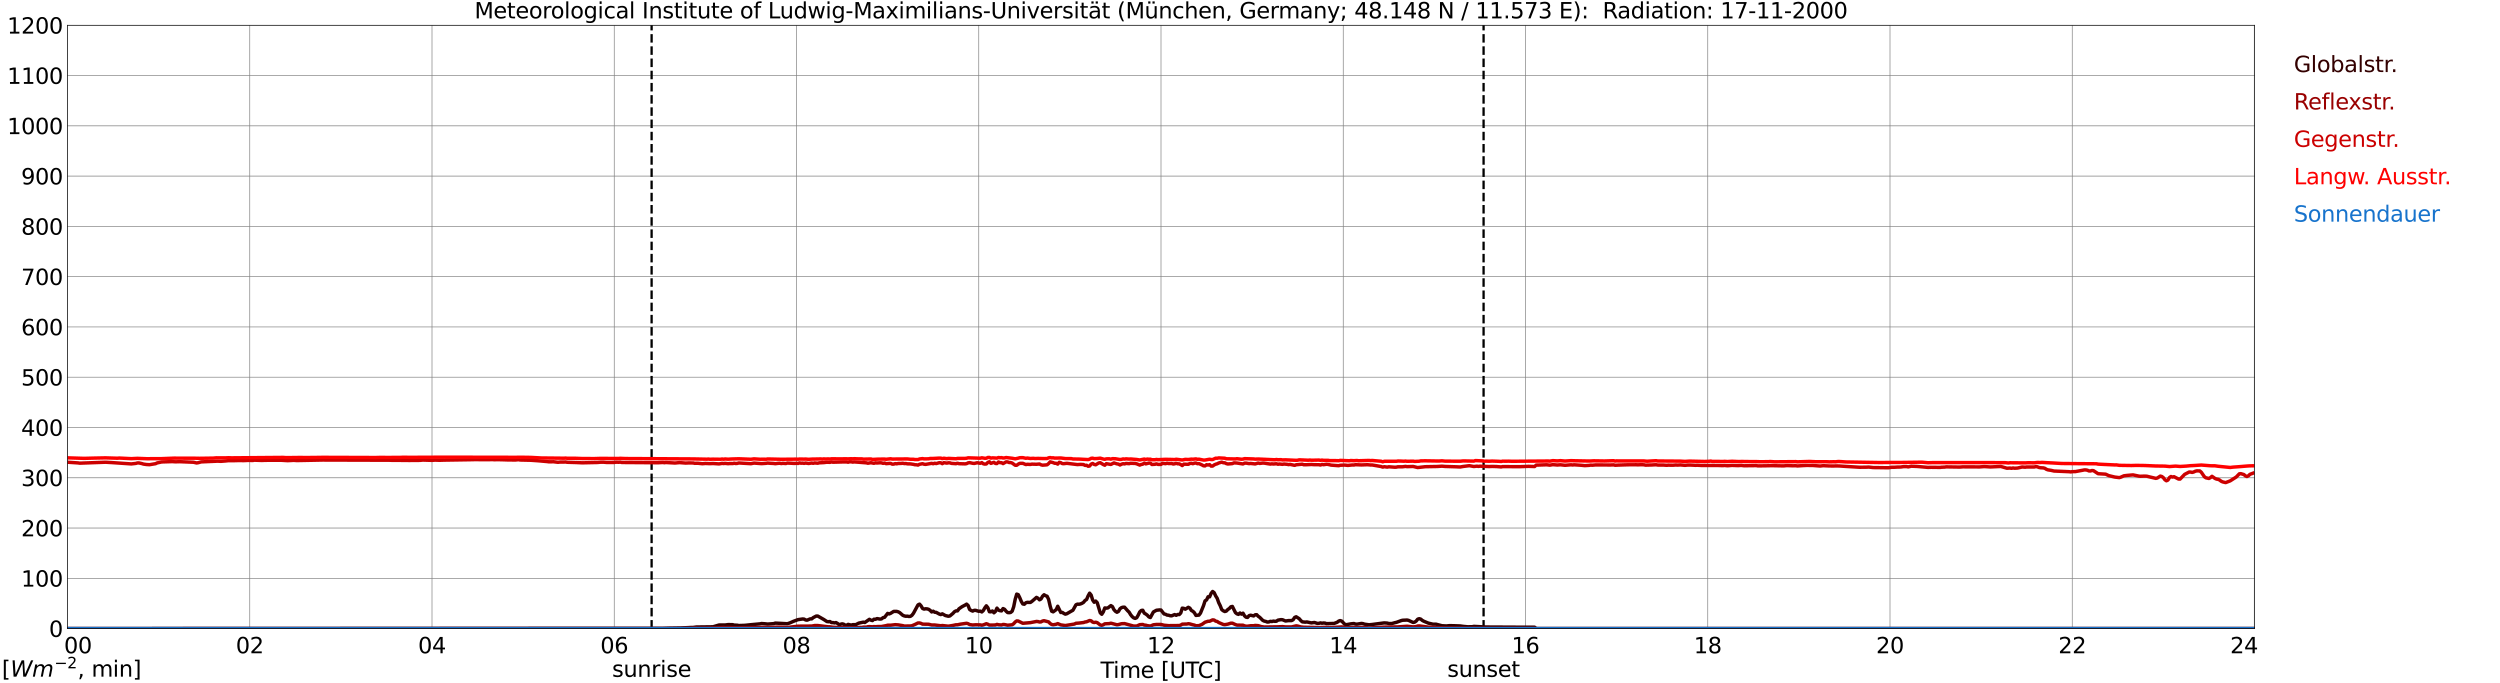 <?xml version="1.0" encoding="utf-8" standalone="no"?>
<!DOCTYPE svg PUBLIC "-//W3C//DTD SVG 1.1//EN"
  "http://www.w3.org/Graphics/SVG/1.1/DTD/svg11.dtd">
<svg xmlns:xlink="http://www.w3.org/1999/xlink" width="1085.4pt" height="296.64pt" viewBox="0 0 1085.4 296.64" xmlns="http://www.w3.org/2000/svg" version="1.1">
 <defs>
  <style type="text/css">*{stroke-linejoin: round; stroke-linecap: butt}</style>
 </defs>
 <g id="figure_1">
  <g id="patch_1">
   <path d="M 0 296.64 
L 1085.4 296.64 
L 1085.4 0 
L 0 0 
z
" style="fill: #ffffff"/>
  </g>
  <g id="axes_1">
   <g id="patch_2">
    <path d="M 29.306 272.909 
L 978.814 272.909 
L 978.814 10.976 
L 29.306 10.976 
z
" style="fill: #ffffff"/>
   </g>
   <g id="patch_3">
    <path d="M 978.814 272.909 
L 978.814 272.909 
L 978.814 10.976 
L 978.814 10.976 
z
" clip-path="url(#pc86e91cd39)" style="fill: #d3d3d3; opacity: 0.25; stroke: #d3d3d3; stroke-linejoin: miter"/>
   </g>
   <g id="matplotlib.axis_1">
    <g id="xtick_1">
     <g id="line2d_1">
      <path d="M 29.306 272.909 
L 29.306 10.976 
" clip-path="url(#pc86e91cd39)" style="fill: none; stroke: #808080; stroke-width: 0.3; stroke-linecap: square"/>
     </g>
     <g id="line2d_2"/>
     <g id="text_1">
      <!--    00 -->
      <g transform="translate(18.733 283.627) scale(0.095 -0.095)">
       <defs>
        <path id="DejaVuSans-20" transform="scale(0.016)"/>
        <path id="DejaVuSans-30" d="M 2034 4250 
Q 1547 4250 1301 3770 
Q 1056 3291 1056 2328 
Q 1056 1369 1301 889 
Q 1547 409 2034 409 
Q 2525 409 2770 889 
Q 3016 1369 3016 2328 
Q 3016 3291 2770 3770 
Q 2525 4250 2034 4250 
z
M 2034 4750 
Q 2819 4750 3233 4129 
Q 3647 3509 3647 2328 
Q 3647 1150 3233 529 
Q 2819 -91 2034 -91 
Q 1250 -91 836 529 
Q 422 1150 422 2328 
Q 422 3509 836 4129 
Q 1250 4750 2034 4750 
z
" transform="scale(0.016)"/>
       </defs>
       <use xlink:href="#DejaVuSans-20"/>
       <use xlink:href="#DejaVuSans-20" transform="translate(31.787 0)"/>
       <use xlink:href="#DejaVuSans-20" transform="translate(63.574 0)"/>
       <use xlink:href="#DejaVuSans-30" transform="translate(95.361 0)"/>
       <use xlink:href="#DejaVuSans-30" transform="translate(158.984 0)"/>
      </g>
     </g>
    </g>
    <g id="xtick_2">
     <g id="line2d_3">
      <path d="M 108.431 272.909 
L 108.431 10.976 
" clip-path="url(#pc86e91cd39)" style="fill: none; stroke: #808080; stroke-width: 0.3; stroke-linecap: square"/>
     </g>
     <g id="line2d_4"/>
     <g id="text_2">
      <!-- 02 -->
      <g transform="translate(102.387 283.627) scale(0.095 -0.095)">
       <defs>
        <path id="DejaVuSans-32" d="M 1228 531 
L 3431 531 
L 3431 0 
L 469 0 
L 469 531 
Q 828 903 1448 1529 
Q 2069 2156 2228 2338 
Q 2531 2678 2651 2914 
Q 2772 3150 2772 3378 
Q 2772 3750 2511 3984 
Q 2250 4219 1831 4219 
Q 1534 4219 1204 4116 
Q 875 4013 500 3803 
L 500 4441 
Q 881 4594 1212 4672 
Q 1544 4750 1819 4750 
Q 2544 4750 2975 4387 
Q 3406 4025 3406 3419 
Q 3406 3131 3298 2873 
Q 3191 2616 2906 2266 
Q 2828 2175 2409 1742 
Q 1991 1309 1228 531 
z
" transform="scale(0.016)"/>
       </defs>
       <use xlink:href="#DejaVuSans-30"/>
       <use xlink:href="#DejaVuSans-32" transform="translate(63.623 0)"/>
      </g>
     </g>
    </g>
    <g id="xtick_3">
     <g id="line2d_5">
      <path d="M 187.557 272.909 
L 187.557 10.976 
" clip-path="url(#pc86e91cd39)" style="fill: none; stroke: #808080; stroke-width: 0.3; stroke-linecap: square"/>
     </g>
     <g id="line2d_6"/>
     <g id="text_3">
      <!-- 04 -->
      <g transform="translate(181.513 283.627) scale(0.095 -0.095)">
       <defs>
        <path id="DejaVuSans-34" d="M 2419 4116 
L 825 1625 
L 2419 1625 
L 2419 4116 
z
M 2253 4666 
L 3047 4666 
L 3047 1625 
L 3713 1625 
L 3713 1100 
L 3047 1100 
L 3047 0 
L 2419 0 
L 2419 1100 
L 313 1100 
L 313 1709 
L 2253 4666 
z
" transform="scale(0.016)"/>
       </defs>
       <use xlink:href="#DejaVuSans-30"/>
       <use xlink:href="#DejaVuSans-34" transform="translate(63.623 0)"/>
      </g>
     </g>
    </g>
    <g id="xtick_4">
     <g id="line2d_7">
      <path d="M 266.683 272.909 
L 266.683 10.976 
" clip-path="url(#pc86e91cd39)" style="fill: none; stroke: #808080; stroke-width: 0.3; stroke-linecap: square"/>
     </g>
     <g id="line2d_8"/>
     <g id="text_4">
      <!-- 06 -->
      <g transform="translate(260.638 283.627) scale(0.095 -0.095)">
       <defs>
        <path id="DejaVuSans-36" d="M 2113 2584 
Q 1688 2584 1439 2293 
Q 1191 2003 1191 1497 
Q 1191 994 1439 701 
Q 1688 409 2113 409 
Q 2538 409 2786 701 
Q 3034 994 3034 1497 
Q 3034 2003 2786 2293 
Q 2538 2584 2113 2584 
z
M 3366 4563 
L 3366 3988 
Q 3128 4100 2886 4159 
Q 2644 4219 2406 4219 
Q 1781 4219 1451 3797 
Q 1122 3375 1075 2522 
Q 1259 2794 1537 2939 
Q 1816 3084 2150 3084 
Q 2853 3084 3261 2657 
Q 3669 2231 3669 1497 
Q 3669 778 3244 343 
Q 2819 -91 2113 -91 
Q 1303 -91 875 529 
Q 447 1150 447 2328 
Q 447 3434 972 4092 
Q 1497 4750 2381 4750 
Q 2619 4750 2861 4703 
Q 3103 4656 3366 4563 
z
" transform="scale(0.016)"/>
       </defs>
       <use xlink:href="#DejaVuSans-30"/>
       <use xlink:href="#DejaVuSans-36" transform="translate(63.623 0)"/>
      </g>
     </g>
    </g>
    <g id="xtick_5">
     <g id="line2d_9">
      <path d="M 345.808 272.909 
L 345.808 10.976 
" clip-path="url(#pc86e91cd39)" style="fill: none; stroke: #808080; stroke-width: 0.3; stroke-linecap: square"/>
     </g>
     <g id="line2d_10"/>
     <g id="text_5">
      <!-- 08 -->
      <g transform="translate(339.764 283.627) scale(0.095 -0.095)">
       <defs>
        <path id="DejaVuSans-38" d="M 2034 2216 
Q 1584 2216 1326 1975 
Q 1069 1734 1069 1313 
Q 1069 891 1326 650 
Q 1584 409 2034 409 
Q 2484 409 2743 651 
Q 3003 894 3003 1313 
Q 3003 1734 2745 1975 
Q 2488 2216 2034 2216 
z
M 1403 2484 
Q 997 2584 770 2862 
Q 544 3141 544 3541 
Q 544 4100 942 4425 
Q 1341 4750 2034 4750 
Q 2731 4750 3128 4425 
Q 3525 4100 3525 3541 
Q 3525 3141 3298 2862 
Q 3072 2584 2669 2484 
Q 3125 2378 3379 2068 
Q 3634 1759 3634 1313 
Q 3634 634 3220 271 
Q 2806 -91 2034 -91 
Q 1263 -91 848 271 
Q 434 634 434 1313 
Q 434 1759 690 2068 
Q 947 2378 1403 2484 
z
M 1172 3481 
Q 1172 3119 1398 2916 
Q 1625 2713 2034 2713 
Q 2441 2713 2670 2916 
Q 2900 3119 2900 3481 
Q 2900 3844 2670 4047 
Q 2441 4250 2034 4250 
Q 1625 4250 1398 4047 
Q 1172 3844 1172 3481 
z
" transform="scale(0.016)"/>
       </defs>
       <use xlink:href="#DejaVuSans-30"/>
       <use xlink:href="#DejaVuSans-38" transform="translate(63.623 0)"/>
      </g>
     </g>
    </g>
    <g id="xtick_6">
     <g id="line2d_11">
      <path d="M 424.934 272.909 
L 424.934 10.976 
" clip-path="url(#pc86e91cd39)" style="fill: none; stroke: #808080; stroke-width: 0.3; stroke-linecap: square"/>
     </g>
     <g id="line2d_12"/>
     <g id="text_6">
      <!-- 10 -->
      <g transform="translate(418.89 283.627) scale(0.095 -0.095)">
       <defs>
        <path id="DejaVuSans-31" d="M 794 531 
L 1825 531 
L 1825 4091 
L 703 3866 
L 703 4441 
L 1819 4666 
L 2450 4666 
L 2450 531 
L 3481 531 
L 3481 0 
L 794 0 
L 794 531 
z
" transform="scale(0.016)"/>
       </defs>
       <use xlink:href="#DejaVuSans-31"/>
       <use xlink:href="#DejaVuSans-30" transform="translate(63.623 0)"/>
      </g>
     </g>
    </g>
    <g id="xtick_7">
     <g id="line2d_13">
      <path d="M 504.06 272.909 
L 504.06 10.976 
" clip-path="url(#pc86e91cd39)" style="fill: none; stroke: #808080; stroke-width: 0.3; stroke-linecap: square"/>
     </g>
     <g id="line2d_14"/>
     <g id="text_7">
      <!-- 12 -->
      <g transform="translate(498.015 283.627) scale(0.095 -0.095)">
       <use xlink:href="#DejaVuSans-31"/>
       <use xlink:href="#DejaVuSans-32" transform="translate(63.623 0)"/>
      </g>
     </g>
    </g>
    <g id="xtick_8">
     <g id="line2d_15">
      <path d="M 583.185 272.909 
L 583.185 10.976 
" clip-path="url(#pc86e91cd39)" style="fill: none; stroke: #808080; stroke-width: 0.3; stroke-linecap: square"/>
     </g>
     <g id="line2d_16"/>
     <g id="text_8">
      <!-- 14 -->
      <g transform="translate(577.141 283.627) scale(0.095 -0.095)">
       <use xlink:href="#DejaVuSans-31"/>
       <use xlink:href="#DejaVuSans-34" transform="translate(63.623 0)"/>
      </g>
     </g>
    </g>
    <g id="xtick_9">
     <g id="line2d_17">
      <path d="M 662.311 272.909 
L 662.311 10.976 
" clip-path="url(#pc86e91cd39)" style="fill: none; stroke: #808080; stroke-width: 0.3; stroke-linecap: square"/>
     </g>
     <g id="line2d_18"/>
     <g id="text_9">
      <!-- 16 -->
      <g transform="translate(656.267 283.627) scale(0.095 -0.095)">
       <use xlink:href="#DejaVuSans-31"/>
       <use xlink:href="#DejaVuSans-36" transform="translate(63.623 0)"/>
      </g>
     </g>
    </g>
    <g id="xtick_10">
     <g id="line2d_19">
      <path d="M 741.437 272.909 
L 741.437 10.976 
" clip-path="url(#pc86e91cd39)" style="fill: none; stroke: #808080; stroke-width: 0.3; stroke-linecap: square"/>
     </g>
     <g id="line2d_20"/>
     <g id="text_10">
      <!-- 18 -->
      <g transform="translate(735.392 283.627) scale(0.095 -0.095)">
       <use xlink:href="#DejaVuSans-31"/>
       <use xlink:href="#DejaVuSans-38" transform="translate(63.623 0)"/>
      </g>
     </g>
    </g>
    <g id="xtick_11">
     <g id="line2d_21">
      <path d="M 820.562 272.909 
L 820.562 10.976 
" clip-path="url(#pc86e91cd39)" style="fill: none; stroke: #808080; stroke-width: 0.3; stroke-linecap: square"/>
     </g>
     <g id="line2d_22"/>
     <g id="text_11">
      <!-- 20 -->
      <g transform="translate(814.518 283.627) scale(0.095 -0.095)">
       <use xlink:href="#DejaVuSans-32"/>
       <use xlink:href="#DejaVuSans-30" transform="translate(63.623 0)"/>
      </g>
     </g>
    </g>
    <g id="xtick_12">
     <g id="line2d_23">
      <path d="M 899.688 272.909 
L 899.688 10.976 
" clip-path="url(#pc86e91cd39)" style="fill: none; stroke: #808080; stroke-width: 0.3; stroke-linecap: square"/>
     </g>
     <g id="line2d_24"/>
     <g id="text_12">
      <!-- 22 -->
      <g transform="translate(893.644 283.627) scale(0.095 -0.095)">
       <use xlink:href="#DejaVuSans-32"/>
       <use xlink:href="#DejaVuSans-32" transform="translate(63.623 0)"/>
      </g>
     </g>
    </g>
    <g id="xtick_13">
     <g id="line2d_25">
      <path d="M 978.814 272.909 
L 978.814 10.976 
" clip-path="url(#pc86e91cd39)" style="fill: none; stroke: #808080; stroke-width: 0.3; stroke-linecap: square"/>
     </g>
     <g id="line2d_26"/>
     <g id="text_13">
      <!-- 24    -->
      <g transform="translate(968.241 283.627) scale(0.095 -0.095)">
       <use xlink:href="#DejaVuSans-32"/>
       <use xlink:href="#DejaVuSans-34" transform="translate(63.623 0)"/>
       <use xlink:href="#DejaVuSans-20" transform="translate(127.246 0)"/>
       <use xlink:href="#DejaVuSans-20" transform="translate(159.033 0)"/>
       <use xlink:href="#DejaVuSans-20" transform="translate(190.82 0)"/>
      </g>
     </g>
    </g>
    <g id="text_14">
     <!-- Time [UTC] -->
     <g transform="translate(477.806 294.322) scale(0.095 -0.095)">
      <defs>
       <path id="DejaVuSans-54" d="M -19 4666 
L 3928 4666 
L 3928 4134 
L 2272 4134 
L 2272 0 
L 1638 0 
L 1638 4134 
L -19 4134 
L -19 4666 
z
" transform="scale(0.016)"/>
       <path id="DejaVuSans-69" d="M 603 3500 
L 1178 3500 
L 1178 0 
L 603 0 
L 603 3500 
z
M 603 4863 
L 1178 4863 
L 1178 4134 
L 603 4134 
L 603 4863 
z
" transform="scale(0.016)"/>
       <path id="DejaVuSans-6d" d="M 3328 2828 
Q 3544 3216 3844 3400 
Q 4144 3584 4550 3584 
Q 5097 3584 5394 3201 
Q 5691 2819 5691 2113 
L 5691 0 
L 5113 0 
L 5113 2094 
Q 5113 2597 4934 2840 
Q 4756 3084 4391 3084 
Q 3944 3084 3684 2787 
Q 3425 2491 3425 1978 
L 3425 0 
L 2847 0 
L 2847 2094 
Q 2847 2600 2669 2842 
Q 2491 3084 2119 3084 
Q 1678 3084 1418 2786 
Q 1159 2488 1159 1978 
L 1159 0 
L 581 0 
L 581 3500 
L 1159 3500 
L 1159 2956 
Q 1356 3278 1631 3431 
Q 1906 3584 2284 3584 
Q 2666 3584 2933 3390 
Q 3200 3197 3328 2828 
z
" transform="scale(0.016)"/>
       <path id="DejaVuSans-65" d="M 3597 1894 
L 3597 1613 
L 953 1613 
Q 991 1019 1311 708 
Q 1631 397 2203 397 
Q 2534 397 2845 478 
Q 3156 559 3463 722 
L 3463 178 
Q 3153 47 2828 -22 
Q 2503 -91 2169 -91 
Q 1331 -91 842 396 
Q 353 884 353 1716 
Q 353 2575 817 3079 
Q 1281 3584 2069 3584 
Q 2775 3584 3186 3129 
Q 3597 2675 3597 1894 
z
M 3022 2063 
Q 3016 2534 2758 2815 
Q 2500 3097 2075 3097 
Q 1594 3097 1305 2825 
Q 1016 2553 972 2059 
L 3022 2063 
z
" transform="scale(0.016)"/>
       <path id="DejaVuSans-5b" d="M 550 4863 
L 1875 4863 
L 1875 4416 
L 1125 4416 
L 1125 -397 
L 1875 -397 
L 1875 -844 
L 550 -844 
L 550 4863 
z
" transform="scale(0.016)"/>
       <path id="DejaVuSans-55" d="M 556 4666 
L 1191 4666 
L 1191 1831 
Q 1191 1081 1462 751 
Q 1734 422 2344 422 
Q 2950 422 3222 751 
Q 3494 1081 3494 1831 
L 3494 4666 
L 4128 4666 
L 4128 1753 
Q 4128 841 3676 375 
Q 3225 -91 2344 -91 
Q 1459 -91 1007 375 
Q 556 841 556 1753 
L 556 4666 
z
" transform="scale(0.016)"/>
       <path id="DejaVuSans-43" d="M 4122 4306 
L 4122 3641 
Q 3803 3938 3442 4084 
Q 3081 4231 2675 4231 
Q 1875 4231 1450 3742 
Q 1025 3253 1025 2328 
Q 1025 1406 1450 917 
Q 1875 428 2675 428 
Q 3081 428 3442 575 
Q 3803 722 4122 1019 
L 4122 359 
Q 3791 134 3420 21 
Q 3050 -91 2638 -91 
Q 1578 -91 968 557 
Q 359 1206 359 2328 
Q 359 3453 968 4101 
Q 1578 4750 2638 4750 
Q 3056 4750 3426 4639 
Q 3797 4528 4122 4306 
z
" transform="scale(0.016)"/>
       <path id="DejaVuSans-5d" d="M 1947 4863 
L 1947 -844 
L 622 -844 
L 622 -397 
L 1369 -397 
L 1369 4416 
L 622 4416 
L 622 4863 
L 1947 4863 
z
" transform="scale(0.016)"/>
      </defs>
      <use xlink:href="#DejaVuSans-54"/>
      <use xlink:href="#DejaVuSans-69" transform="translate(57.959 0)"/>
      <use xlink:href="#DejaVuSans-6d" transform="translate(85.742 0)"/>
      <use xlink:href="#DejaVuSans-65" transform="translate(183.154 0)"/>
      <use xlink:href="#DejaVuSans-20" transform="translate(244.678 0)"/>
      <use xlink:href="#DejaVuSans-5b" transform="translate(276.465 0)"/>
      <use xlink:href="#DejaVuSans-55" transform="translate(315.479 0)"/>
      <use xlink:href="#DejaVuSans-54" transform="translate(388.672 0)"/>
      <use xlink:href="#DejaVuSans-43" transform="translate(443.881 0)"/>
      <use xlink:href="#DejaVuSans-5d" transform="translate(513.705 0)"/>
     </g>
    </g>
   </g>
   <g id="matplotlib.axis_2">
    <g id="ytick_1">
     <g id="line2d_27">
      <path d="M 29.306 272.909 
L 978.814 272.909 
" clip-path="url(#pc86e91cd39)" style="fill: none; stroke: #808080; stroke-width: 0.3; stroke-linecap: square"/>
     </g>
     <g id="line2d_28"/>
     <g id="text_15">
      <!-- 0 -->
      <g transform="translate(21.261 276.518) scale(0.095 -0.095)">
       <use xlink:href="#DejaVuSans-30"/>
      </g>
     </g>
    </g>
    <g id="ytick_2">
     <g id="line2d_29">
      <path d="M 29.306 251.081 
L 978.814 251.081 
" clip-path="url(#pc86e91cd39)" style="fill: none; stroke: #808080; stroke-width: 0.3; stroke-linecap: square"/>
     </g>
     <g id="line2d_30"/>
     <g id="text_16">
      <!-- 100 -->
      <g transform="translate(9.173 254.69) scale(0.095 -0.095)">
       <use xlink:href="#DejaVuSans-31"/>
       <use xlink:href="#DejaVuSans-30" transform="translate(63.623 0)"/>
       <use xlink:href="#DejaVuSans-30" transform="translate(127.246 0)"/>
      </g>
     </g>
    </g>
    <g id="ytick_3">
     <g id="line2d_31">
      <path d="M 29.306 229.253 
L 978.814 229.253 
" clip-path="url(#pc86e91cd39)" style="fill: none; stroke: #808080; stroke-width: 0.3; stroke-linecap: square"/>
     </g>
     <g id="line2d_32"/>
     <g id="text_17">
      <!-- 200 -->
      <g transform="translate(9.173 232.863) scale(0.095 -0.095)">
       <use xlink:href="#DejaVuSans-32"/>
       <use xlink:href="#DejaVuSans-30" transform="translate(63.623 0)"/>
       <use xlink:href="#DejaVuSans-30" transform="translate(127.246 0)"/>
      </g>
     </g>
    </g>
    <g id="ytick_4">
     <g id="line2d_33">
      <path d="M 29.306 207.426 
L 978.814 207.426 
" clip-path="url(#pc86e91cd39)" style="fill: none; stroke: #808080; stroke-width: 0.3; stroke-linecap: square"/>
     </g>
     <g id="line2d_34"/>
     <g id="text_18">
      <!-- 300 -->
      <g transform="translate(9.173 211.035) scale(0.095 -0.095)">
       <defs>
        <path id="DejaVuSans-33" d="M 2597 2516 
Q 3050 2419 3304 2112 
Q 3559 1806 3559 1356 
Q 3559 666 3084 287 
Q 2609 -91 1734 -91 
Q 1441 -91 1130 -33 
Q 819 25 488 141 
L 488 750 
Q 750 597 1062 519 
Q 1375 441 1716 441 
Q 2309 441 2620 675 
Q 2931 909 2931 1356 
Q 2931 1769 2642 2001 
Q 2353 2234 1838 2234 
L 1294 2234 
L 1294 2753 
L 1863 2753 
Q 2328 2753 2575 2939 
Q 2822 3125 2822 3475 
Q 2822 3834 2567 4026 
Q 2313 4219 1838 4219 
Q 1578 4219 1281 4162 
Q 984 4106 628 3988 
L 628 4550 
Q 988 4650 1302 4700 
Q 1616 4750 1894 4750 
Q 2613 4750 3031 4423 
Q 3450 4097 3450 3541 
Q 3450 3153 3228 2886 
Q 3006 2619 2597 2516 
z
" transform="scale(0.016)"/>
       </defs>
       <use xlink:href="#DejaVuSans-33"/>
       <use xlink:href="#DejaVuSans-30" transform="translate(63.623 0)"/>
       <use xlink:href="#DejaVuSans-30" transform="translate(127.246 0)"/>
      </g>
     </g>
    </g>
    <g id="ytick_5">
     <g id="line2d_35">
      <path d="M 29.306 185.598 
L 978.814 185.598 
" clip-path="url(#pc86e91cd39)" style="fill: none; stroke: #808080; stroke-width: 0.3; stroke-linecap: square"/>
     </g>
     <g id="line2d_36"/>
     <g id="text_19">
      <!-- 400 -->
      <g transform="translate(9.173 189.207) scale(0.095 -0.095)">
       <use xlink:href="#DejaVuSans-34"/>
       <use xlink:href="#DejaVuSans-30" transform="translate(63.623 0)"/>
       <use xlink:href="#DejaVuSans-30" transform="translate(127.246 0)"/>
      </g>
     </g>
    </g>
    <g id="ytick_6">
     <g id="line2d_37">
      <path d="M 29.306 163.77 
L 978.814 163.77 
" clip-path="url(#pc86e91cd39)" style="fill: none; stroke: #808080; stroke-width: 0.3; stroke-linecap: square"/>
     </g>
     <g id="line2d_38"/>
     <g id="text_20">
      <!-- 500 -->
      <g transform="translate(9.173 167.379) scale(0.095 -0.095)">
       <defs>
        <path id="DejaVuSans-35" d="M 691 4666 
L 3169 4666 
L 3169 4134 
L 1269 4134 
L 1269 2991 
Q 1406 3038 1543 3061 
Q 1681 3084 1819 3084 
Q 2600 3084 3056 2656 
Q 3513 2228 3513 1497 
Q 3513 744 3044 326 
Q 2575 -91 1722 -91 
Q 1428 -91 1123 -41 
Q 819 9 494 109 
L 494 744 
Q 775 591 1075 516 
Q 1375 441 1709 441 
Q 2250 441 2565 725 
Q 2881 1009 2881 1497 
Q 2881 1984 2565 2268 
Q 2250 2553 1709 2553 
Q 1456 2553 1204 2497 
Q 953 2441 691 2322 
L 691 4666 
z
" transform="scale(0.016)"/>
       </defs>
       <use xlink:href="#DejaVuSans-35"/>
       <use xlink:href="#DejaVuSans-30" transform="translate(63.623 0)"/>
       <use xlink:href="#DejaVuSans-30" transform="translate(127.246 0)"/>
      </g>
     </g>
    </g>
    <g id="ytick_7">
     <g id="line2d_39">
      <path d="M 29.306 141.942 
L 978.814 141.942 
" clip-path="url(#pc86e91cd39)" style="fill: none; stroke: #808080; stroke-width: 0.3; stroke-linecap: square"/>
     </g>
     <g id="line2d_40"/>
     <g id="text_21">
      <!-- 600 -->
      <g transform="translate(9.173 145.551) scale(0.095 -0.095)">
       <use xlink:href="#DejaVuSans-36"/>
       <use xlink:href="#DejaVuSans-30" transform="translate(63.623 0)"/>
       <use xlink:href="#DejaVuSans-30" transform="translate(127.246 0)"/>
      </g>
     </g>
    </g>
    <g id="ytick_8">
     <g id="line2d_41">
      <path d="M 29.306 120.114 
L 978.814 120.114 
" clip-path="url(#pc86e91cd39)" style="fill: none; stroke: #808080; stroke-width: 0.3; stroke-linecap: square"/>
     </g>
     <g id="line2d_42"/>
     <g id="text_22">
      <!-- 700 -->
      <g transform="translate(9.173 123.724) scale(0.095 -0.095)">
       <defs>
        <path id="DejaVuSans-37" d="M 525 4666 
L 3525 4666 
L 3525 4397 
L 1831 0 
L 1172 0 
L 2766 4134 
L 525 4134 
L 525 4666 
z
" transform="scale(0.016)"/>
       </defs>
       <use xlink:href="#DejaVuSans-37"/>
       <use xlink:href="#DejaVuSans-30" transform="translate(63.623 0)"/>
       <use xlink:href="#DejaVuSans-30" transform="translate(127.246 0)"/>
      </g>
     </g>
    </g>
    <g id="ytick_9">
     <g id="line2d_43">
      <path d="M 29.306 98.287 
L 978.814 98.287 
" clip-path="url(#pc86e91cd39)" style="fill: none; stroke: #808080; stroke-width: 0.3; stroke-linecap: square"/>
     </g>
     <g id="line2d_44"/>
     <g id="text_23">
      <!-- 800 -->
      <g transform="translate(9.173 101.896) scale(0.095 -0.095)">
       <use xlink:href="#DejaVuSans-38"/>
       <use xlink:href="#DejaVuSans-30" transform="translate(63.623 0)"/>
       <use xlink:href="#DejaVuSans-30" transform="translate(127.246 0)"/>
      </g>
     </g>
    </g>
    <g id="ytick_10">
     <g id="line2d_45">
      <path d="M 29.306 76.459 
L 978.814 76.459 
" clip-path="url(#pc86e91cd39)" style="fill: none; stroke: #808080; stroke-width: 0.3; stroke-linecap: square"/>
     </g>
     <g id="line2d_46"/>
     <g id="text_24">
      <!-- 900 -->
      <g transform="translate(9.173 80.068) scale(0.095 -0.095)">
       <defs>
        <path id="DejaVuSans-39" d="M 703 97 
L 703 672 
Q 941 559 1184 500 
Q 1428 441 1663 441 
Q 2288 441 2617 861 
Q 2947 1281 2994 2138 
Q 2813 1869 2534 1725 
Q 2256 1581 1919 1581 
Q 1219 1581 811 2004 
Q 403 2428 403 3163 
Q 403 3881 828 4315 
Q 1253 4750 1959 4750 
Q 2769 4750 3195 4129 
Q 3622 3509 3622 2328 
Q 3622 1225 3098 567 
Q 2575 -91 1691 -91 
Q 1453 -91 1209 -44 
Q 966 3 703 97 
z
M 1959 2075 
Q 2384 2075 2632 2365 
Q 2881 2656 2881 3163 
Q 2881 3666 2632 3958 
Q 2384 4250 1959 4250 
Q 1534 4250 1286 3958 
Q 1038 3666 1038 3163 
Q 1038 2656 1286 2365 
Q 1534 2075 1959 2075 
z
" transform="scale(0.016)"/>
       </defs>
       <use xlink:href="#DejaVuSans-39"/>
       <use xlink:href="#DejaVuSans-30" transform="translate(63.623 0)"/>
       <use xlink:href="#DejaVuSans-30" transform="translate(127.246 0)"/>
      </g>
     </g>
    </g>
    <g id="ytick_11">
     <g id="line2d_47">
      <path d="M 29.306 54.631 
L 978.814 54.631 
" clip-path="url(#pc86e91cd39)" style="fill: none; stroke: #808080; stroke-width: 0.3; stroke-linecap: square"/>
     </g>
     <g id="line2d_48"/>
     <g id="text_25">
      <!-- 1000 -->
      <g transform="translate(3.128 58.24) scale(0.095 -0.095)">
       <use xlink:href="#DejaVuSans-31"/>
       <use xlink:href="#DejaVuSans-30" transform="translate(63.623 0)"/>
       <use xlink:href="#DejaVuSans-30" transform="translate(127.246 0)"/>
       <use xlink:href="#DejaVuSans-30" transform="translate(190.869 0)"/>
      </g>
     </g>
    </g>
    <g id="ytick_12">
     <g id="line2d_49">
      <path d="M 29.306 32.803 
L 978.814 32.803 
" clip-path="url(#pc86e91cd39)" style="fill: none; stroke: #808080; stroke-width: 0.3; stroke-linecap: square"/>
     </g>
     <g id="line2d_50"/>
     <g id="text_26">
      <!-- 1100 -->
      <g transform="translate(3.128 36.413) scale(0.095 -0.095)">
       <use xlink:href="#DejaVuSans-31"/>
       <use xlink:href="#DejaVuSans-31" transform="translate(63.623 0)"/>
       <use xlink:href="#DejaVuSans-30" transform="translate(127.246 0)"/>
       <use xlink:href="#DejaVuSans-30" transform="translate(190.869 0)"/>
      </g>
     </g>
    </g>
    <g id="ytick_13">
     <g id="line2d_51">
      <path d="M 29.306 10.976 
L 978.814 10.976 
" clip-path="url(#pc86e91cd39)" style="fill: none; stroke: #808080; stroke-width: 0.3; stroke-linecap: square"/>
     </g>
     <g id="line2d_52"/>
     <g id="text_27">
      <!-- 1200 -->
      <g transform="translate(3.128 14.585) scale(0.095 -0.095)">
       <use xlink:href="#DejaVuSans-31"/>
       <use xlink:href="#DejaVuSans-32" transform="translate(63.623 0)"/>
       <use xlink:href="#DejaVuSans-30" transform="translate(127.246 0)"/>
       <use xlink:href="#DejaVuSans-30" transform="translate(190.869 0)"/>
      </g>
     </g>
    </g>
   </g>
   <g id="line2d_53">
    <path d="M 282.904 272.909 
L 282.904 10.976 
" clip-path="url(#pc86e91cd39)" style="fill: none; stroke-dasharray: 3.7,1.6; stroke-dashoffset: 0; stroke: #000000"/>
   </g>
   <g id="line2d_54">
    <path d="M 644.112 272.909 
L 644.112 10.976 
" clip-path="url(#pc86e91cd39)" style="fill: none; stroke-dasharray: 3.7,1.6; stroke-dashoffset: 0; stroke: #000000"/>
   </g>
   <g id="line2d_55">
    <path d="M 29.306 272.909 
L 287.783 272.817 
L 290.42 272.725 
L 295.696 272.634 
L 300.311 272.407 
L 300.971 272.407 
L 302.289 272.223 
L 309.543 272.132 
L 312.18 271.352 
L 314.818 271.352 
L 316.136 271.171 
L 318.114 271.215 
L 318.774 271.398 
L 320.093 271.444 
L 320.752 271.582 
L 323.39 271.49 
L 326.027 271.215 
L 329.983 270.85 
L 330.643 270.713 
L 331.961 270.805 
L 333.28 270.942 
L 334.599 270.85 
L 335.918 270.759 
L 336.577 270.53 
L 338.555 270.621 
L 341.852 270.805 
L 343.171 270.346 
L 344.49 269.753 
L 346.468 269.019 
L 347.787 268.836 
L 348.446 268.744 
L 349.105 268.79 
L 349.765 269.157 
L 350.424 269.248 
L 351.743 268.698 
L 352.402 268.698 
L 353.062 268.15 
L 354.38 267.463 
L 355.04 267.463 
L 357.677 268.973 
L 358.996 269.844 
L 359.655 269.934 
L 360.315 269.844 
L 360.974 270.3 
L 361.634 270.3 
L 362.293 270.438 
L 362.952 270.3 
L 363.612 270.667 
L 364.271 271.215 
L 365.59 270.85 
L 366.249 270.988 
L 366.909 271.398 
L 367.568 271.444 
L 368.227 271.08 
L 369.546 271.398 
L 370.206 271.215 
L 371.524 271.215 
L 372.843 270.53 
L 374.821 270.117 
L 375.481 270.255 
L 377.459 268.882 
L 378.118 269.248 
L 378.777 269.432 
L 379.437 268.836 
L 380.096 268.882 
L 380.756 268.563 
L 382.074 268.79 
L 382.734 268.698 
L 383.393 268.15 
L 384.053 268.013 
L 385.371 266.319 
L 386.031 266.548 
L 386.69 266.273 
L 388.009 265.45 
L 389.328 265.45 
L 389.987 265.634 
L 390.646 266 
L 391.965 267.144 
L 392.624 267.417 
L 393.284 267.554 
L 393.943 267.509 
L 394.603 267.646 
L 395.262 267.6 
L 395.921 267.144 
L 396.581 266.273 
L 398.559 262.613 
L 399.218 262.292 
L 399.878 263.025 
L 400.537 264.169 
L 401.196 264.444 
L 401.856 264.306 
L 402.515 264.352 
L 403.175 264.536 
L 403.834 264.992 
L 404.493 265.679 
L 405.153 265.359 
L 405.812 265.817 
L 406.471 265.863 
L 407.79 266.594 
L 408.45 266.823 
L 409.109 266.502 
L 410.428 267.236 
L 411.746 267.554 
L 412.406 267.417 
L 413.725 266.319 
L 414.384 265.588 
L 415.043 265.221 
L 415.703 265.221 
L 416.362 264.306 
L 417.681 263.392 
L 419 262.704 
L 419.659 262.292 
L 420.318 262.888 
L 420.978 264.627 
L 421.637 265.038 
L 422.297 265.313 
L 422.956 264.992 
L 423.615 264.992 
L 424.934 265.404 
L 425.593 265.313 
L 426.253 265.679 
L 426.912 265.084 
L 427.572 263.894 
L 428.231 263.025 
L 428.89 263.848 
L 429.55 265.588 
L 430.209 265.634 
L 430.869 265.267 
L 431.528 266.046 
L 432.187 265.45 
L 432.847 264.031 
L 433.506 264.9 
L 434.165 265.129 
L 434.825 265.221 
L 435.484 264.215 
L 436.144 264.536 
L 436.803 265.359 
L 437.462 265.954 
L 438.122 266 
L 438.781 265.909 
L 439.44 265.359 
L 440.1 263.438 
L 440.759 260.188 
L 441.419 257.946 
L 442.078 258.175 
L 442.737 259.502 
L 443.397 261.102 
L 444.056 262.202 
L 444.716 262.338 
L 445.375 261.698 
L 446.034 261.515 
L 447.353 261.561 
L 448.012 261.102 
L 449.331 259.958 
L 449.991 259.365 
L 450.65 259.729 
L 451.309 260.417 
L 451.969 260.05 
L 452.628 258.86 
L 453.287 258.221 
L 453.947 258.631 
L 454.606 258.86 
L 455.266 260.233 
L 455.925 263.117 
L 456.584 265.359 
L 457.244 265.634 
L 458.563 264.673 
L 459.222 263.209 
L 460.541 265.909 
L 461.2 265.863 
L 461.859 266.319 
L 462.519 266.64 
L 463.178 266.457 
L 465.156 265.313 
L 465.816 264.946 
L 467.134 262.567 
L 467.794 262.292 
L 468.453 262.338 
L 469.113 262.202 
L 469.772 261.927 
L 470.431 261.515 
L 471.091 260.692 
L 471.75 260.279 
L 472.409 258.723 
L 473.069 257.533 
L 473.728 258.358 
L 474.388 260.508 
L 475.047 261.469 
L 475.706 260.965 
L 476.366 261.652 
L 477.685 266.046 
L 478.344 266.686 
L 479.003 265.679 
L 479.663 263.94 
L 480.322 264.031 
L 480.981 263.94 
L 482.3 262.934 
L 482.96 263.346 
L 483.619 264.673 
L 484.278 265.404 
L 484.938 265.817 
L 485.597 265.45 
L 486.256 264.306 
L 486.916 263.802 
L 487.575 263.619 
L 488.235 263.619 
L 489.553 265.129 
L 490.213 265.771 
L 490.872 266.869 
L 491.532 267.692 
L 492.191 268.242 
L 492.85 268.471 
L 493.51 268.196 
L 494.169 267.052 
L 494.828 265.679 
L 495.488 265.038 
L 496.147 264.946 
L 496.807 266.227 
L 497.466 266.594 
L 498.125 267.098 
L 498.785 267.829 
L 499.444 268.105 
L 500.763 265.679 
L 502.082 264.946 
L 503.4 264.809 
L 504.06 264.854 
L 505.379 266.548 
L 506.038 266.686 
L 506.697 267.052 
L 507.357 267.098 
L 508.016 267.327 
L 508.675 267.371 
L 509.994 266.823 
L 510.654 267.144 
L 511.313 266.777 
L 511.972 266.823 
L 512.632 266.136 
L 513.291 264.031 
L 513.95 264.123 
L 514.61 264.49 
L 515.929 263.665 
L 516.588 264.031 
L 517.247 265.038 
L 517.907 265.404 
L 518.566 266.046 
L 519.226 267.19 
L 520.544 267.052 
L 521.204 266.181 
L 522.522 262.934 
L 523.182 260.875 
L 523.841 260.463 
L 524.501 259.09 
L 525.16 259.135 
L 525.819 257.625 
L 526.479 256.802 
L 527.138 257.304 
L 527.797 258.723 
L 528.457 259.775 
L 529.116 261.652 
L 529.776 262.979 
L 530.435 264.673 
L 531.094 265.175 
L 531.754 265.496 
L 532.413 265.313 
L 533.073 264.627 
L 533.732 264.169 
L 534.391 263.438 
L 535.051 263.3 
L 536.369 265.954 
L 537.029 266.502 
L 537.688 266.732 
L 538.348 266.136 
L 539.007 266.64 
L 539.666 266.227 
L 540.326 267.371 
L 540.985 267.967 
L 541.644 268.059 
L 542.304 267.282 
L 542.963 267.098 
L 544.282 267.417 
L 544.941 266.915 
L 545.601 266.869 
L 546.26 267.554 
L 546.919 268.013 
L 548.238 269.34 
L 548.898 269.661 
L 549.557 269.798 
L 550.216 270.071 
L 550.876 270.025 
L 551.535 269.753 
L 552.195 269.844 
L 552.854 269.661 
L 553.513 269.753 
L 554.173 269.707 
L 554.832 269.248 
L 556.151 269.019 
L 556.81 269.065 
L 558.129 269.615 
L 559.448 269.432 
L 560.766 269.432 
L 561.426 269.065 
L 562.085 268.059 
L 562.745 267.784 
L 564.063 268.609 
L 564.723 269.386 
L 565.382 269.98 
L 566.701 270.117 
L 567.36 270.025 
L 568.679 270.3 
L 569.338 270.438 
L 570.657 270.255 
L 571.976 270.667 
L 572.635 270.621 
L 573.295 270.438 
L 573.954 270.575 
L 574.613 270.484 
L 575.273 270.53 
L 575.932 270.759 
L 579.229 270.667 
L 580.548 270.163 
L 581.207 269.661 
L 581.867 269.432 
L 582.526 269.661 
L 583.845 271.034 
L 584.504 271.215 
L 586.482 270.85 
L 587.801 270.713 
L 588.46 270.942 
L 589.12 270.988 
L 591.098 270.667 
L 591.757 270.759 
L 592.417 270.988 
L 593.736 271.171 
L 594.395 271.261 
L 595.714 271.125 
L 600.989 270.436 
L 602.307 270.527 
L 602.967 270.711 
L 604.286 270.711 
L 605.604 270.344 
L 606.264 270.207 
L 608.242 269.475 
L 608.901 269.292 
L 610.879 269.2 
L 611.539 269.338 
L 613.517 270.252 
L 614.176 270.115 
L 614.836 269.659 
L 615.495 268.834 
L 616.154 268.607 
L 616.814 268.788 
L 617.473 269.338 
L 618.133 269.704 
L 619.451 270.252 
L 620.111 270.527 
L 622.089 270.986 
L 623.408 270.986 
L 626.045 271.671 
L 628.023 271.763 
L 629.342 271.625 
L 631.32 271.671 
L 633.958 271.763 
L 635.276 271.946 
L 637.255 272.13 
L 639.233 272.084 
L 639.892 271.946 
L 645.167 272.221 
L 662.97 272.313 
L 664.289 272.313 
L 666.267 272.313 
L 666.927 272.909 
L 978.154 272.909 
L 978.154 272.909 
" clip-path="url(#pc86e91cd39)" style="fill: none; stroke: #330000; stroke-width: 1.5; stroke-linecap: square"/>
   </g>
   <g id="line2d_56">
    <path d="M 29.306 272.909 
L 297.014 272.839 
L 297.674 272.745 
L 299.652 272.791 
L 302.289 272.651 
L 302.949 272.745 
L 304.927 272.699 
L 310.861 272.605 
L 314.158 272.42 
L 314.818 272.514 
L 316.136 272.42 
L 318.774 272.56 
L 320.093 272.56 
L 325.368 272.466 
L 327.346 272.42 
L 335.918 272.374 
L 337.236 272.28 
L 338.555 272.28 
L 341.852 272.42 
L 346.468 271.861 
L 352.402 271.815 
L 353.721 271.582 
L 355.04 271.582 
L 359.655 272.14 
L 360.315 272.14 
L 361.634 272.326 
L 363.612 272.42 
L 364.93 272.514 
L 365.59 272.42 
L 368.887 272.56 
L 372.184 272.514 
L 373.502 272.374 
L 374.162 272.42 
L 374.821 272.28 
L 376.14 272.28 
L 376.799 272.095 
L 377.459 272.047 
L 378.777 272.14 
L 379.437 272.047 
L 380.096 272.095 
L 381.415 272.001 
L 382.734 272.001 
L 384.712 271.628 
L 385.371 271.442 
L 386.69 271.442 
L 388.668 271.211 
L 389.987 271.302 
L 391.965 271.628 
L 392.624 271.815 
L 395.262 271.767 
L 395.921 271.676 
L 397.24 271.117 
L 398.559 270.464 
L 399.218 270.464 
L 399.878 270.652 
L 400.537 270.977 
L 403.175 271.023 
L 404.493 271.348 
L 405.812 271.348 
L 408.45 271.676 
L 409.109 271.582 
L 411.746 271.861 
L 413.725 271.536 
L 415.043 271.256 
L 415.703 271.256 
L 417.022 270.977 
L 419.659 270.604 
L 420.318 270.792 
L 420.978 271.163 
L 422.297 271.348 
L 423.615 271.256 
L 425.593 271.302 
L 426.253 271.442 
L 426.912 271.302 
L 428.231 270.792 
L 428.89 271.023 
L 429.55 271.396 
L 432.187 271.348 
L 432.847 271.071 
L 433.506 271.256 
L 434.825 271.348 
L 435.484 271.117 
L 436.144 271.163 
L 437.462 271.442 
L 439.44 271.256 
L 440.1 270.792 
L 440.759 270.045 
L 441.419 269.58 
L 442.078 269.628 
L 444.056 270.604 
L 447.353 270.324 
L 449.991 269.814 
L 450.65 269.859 
L 451.309 270.045 
L 451.969 269.999 
L 452.628 269.628 
L 453.287 269.488 
L 455.266 269.999 
L 455.925 270.698 
L 456.584 271.117 
L 457.244 271.256 
L 458.563 271.023 
L 459.222 270.743 
L 460.541 271.302 
L 462.519 271.582 
L 466.475 270.931 
L 467.134 270.604 
L 468.453 270.512 
L 470.431 270.279 
L 471.091 270.045 
L 471.75 269.953 
L 473.069 269.395 
L 473.728 269.534 
L 474.388 270.093 
L 475.047 270.279 
L 475.706 270.139 
L 476.366 270.324 
L 477.685 271.348 
L 478.344 271.488 
L 479.003 271.256 
L 479.663 270.837 
L 481.641 270.743 
L 482.3 270.558 
L 484.938 271.256 
L 485.597 271.163 
L 486.916 270.792 
L 488.235 270.743 
L 492.191 271.815 
L 493.51 271.815 
L 494.828 271.211 
L 496.147 271.117 
L 496.807 271.396 
L 497.466 271.442 
L 498.125 271.628 
L 499.444 271.815 
L 500.763 271.256 
L 502.082 271.117 
L 504.06 271.117 
L 505.379 271.442 
L 507.357 271.628 
L 511.972 271.582 
L 512.632 271.396 
L 513.291 270.977 
L 515.269 270.931 
L 515.929 270.792 
L 516.588 270.883 
L 517.907 271.256 
L 518.566 271.396 
L 519.226 271.676 
L 520.544 271.628 
L 521.863 271.071 
L 523.182 270.139 
L 524.501 269.72 
L 525.16 269.72 
L 526.479 269.115 
L 527.138 269.209 
L 527.797 269.674 
L 528.457 269.814 
L 529.116 270.279 
L 531.094 271.117 
L 531.754 271.211 
L 533.073 270.977 
L 534.391 270.558 
L 535.051 270.558 
L 536.369 271.163 
L 537.029 271.396 
L 539.666 271.442 
L 540.326 271.721 
L 540.985 271.861 
L 541.644 271.861 
L 542.963 271.676 
L 544.282 271.676 
L 544.941 271.536 
L 546.26 271.628 
L 547.579 272.047 
L 548.898 272.234 
L 554.832 272.14 
L 556.81 272.047 
L 558.129 272.186 
L 560.766 272.186 
L 562.745 271.721 
L 563.404 271.815 
L 564.723 272.186 
L 566.042 272.326 
L 571.317 272.42 
L 572.635 272.466 
L 575.273 272.374 
L 577.91 272.466 
L 582.526 272.186 
L 584.504 272.56 
L 587.801 272.42 
L 589.12 272.466 
L 591.098 272.42 
L 593.076 272.466 
L 594.395 272.651 
L 595.714 272.56 
L 600.989 272.265 
L 606.923 272.173 
L 610.879 271.894 
L 613.517 272.173 
L 614.836 272.034 
L 615.495 271.8 
L 616.154 271.754 
L 620.111 272.265 
L 622.089 272.359 
L 626.705 272.592 
L 634.617 272.684 
L 637.255 272.778 
L 638.573 272.732 
L 639.233 272.778 
L 639.892 272.684 
L 640.552 272.778 
L 641.87 272.778 
L 666.267 272.824 
L 667.586 272.909 
L 978.154 272.909 
L 978.154 272.909 
" clip-path="url(#pc86e91cd39)" style="fill: none; stroke: #990000; stroke-width: 1.5; stroke-linecap: square"/>
   </g>
   <g id="line2d_57">
    <path d="M 29.306 200.676 
L 33.921 200.98 
L 34.581 201.091 
L 45.79 200.681 
L 48.428 200.827 
L 57 201.414 
L 58.978 201.192 
L 59.637 200.999 
L 60.297 200.98 
L 61.615 201.274 
L 62.275 201.486 
L 63.594 201.67 
L 64.912 201.748 
L 66.231 201.53 
L 67.55 201.316 
L 68.209 200.989 
L 70.187 200.559 
L 74.803 200.412 
L 76.122 200.5 
L 78.1 200.449 
L 84.034 200.696 
L 85.353 200.997 
L 86.013 200.897 
L 87.331 200.534 
L 94.584 200.216 
L 95.903 200.288 
L 97.881 200.137 
L 99.2 199.991 
L 101.178 200.013 
L 103.816 199.939 
L 105.794 199.974 
L 107.772 199.882 
L 109.75 199.926 
L 110.41 199.799 
L 113.707 199.91 
L 115.025 199.851 
L 117.663 199.838 
L 118.982 199.84 
L 122.278 199.845 
L 124.916 199.998 
L 127.553 199.864 
L 128.872 199.956 
L 140.082 199.729 
L 169.094 199.814 
L 170.413 199.867 
L 174.37 199.877 
L 177.666 199.908 
L 182.282 199.873 
L 183.601 199.747 
L 187.557 199.867 
L 188.876 199.771 
L 190.854 199.834 
L 192.832 199.771 
L 204.042 199.594 
L 206.02 199.55 
L 211.954 199.572 
L 213.932 199.537 
L 214.592 199.609 
L 215.91 199.557 
L 218.548 199.62 
L 220.526 199.688 
L 223.823 199.714 
L 225.142 199.576 
L 225.801 199.718 
L 230.417 199.827 
L 233.714 200.056 
L 237.67 200.41 
L 238.329 200.508 
L 240.308 200.473 
L 242.286 200.72 
L 242.945 200.624 
L 244.923 200.604 
L 245.583 200.58 
L 246.242 200.7 
L 250.198 200.816 
L 252.836 200.938 
L 257.451 200.834 
L 259.43 200.794 
L 260.748 200.672 
L 262.067 200.67 
L 263.386 200.786 
L 266.683 200.781 
L 267.342 200.665 
L 268.661 200.694 
L 269.32 200.633 
L 269.98 200.792 
L 285.805 200.903 
L 287.124 200.831 
L 287.783 200.796 
L 288.442 200.897 
L 289.102 200.805 
L 293.058 201.023 
L 294.377 200.903 
L 295.036 200.844 
L 297.674 201.047 
L 298.992 200.986 
L 300.971 201.008 
L 301.63 201.152 
L 302.949 201.122 
L 304.927 201.329 
L 306.246 201.22 
L 308.224 201.298 
L 309.543 201.235 
L 312.18 201.41 
L 313.499 201.181 
L 314.158 201.25 
L 314.818 201.178 
L 316.136 201.322 
L 316.796 201.24 
L 318.114 201.266 
L 318.774 201.109 
L 319.433 201.244 
L 320.093 201.196 
L 320.752 201.01 
L 326.027 201.314 
L 327.346 201.054 
L 330.643 201.29 
L 332.621 201.154 
L 333.28 201.05 
L 334.599 201.157 
L 335.918 201.218 
L 336.577 201.322 
L 337.896 201.159 
L 338.555 201.133 
L 339.215 201.259 
L 339.874 201.154 
L 341.193 201.248 
L 341.852 201.045 
L 344.49 201.181 
L 345.149 201.205 
L 345.808 201.117 
L 346.468 201.218 
L 347.127 200.971 
L 347.787 201.111 
L 348.446 201.069 
L 349.105 201.174 
L 349.765 201.041 
L 351.083 201.224 
L 352.402 201.03 
L 353.062 201.141 
L 353.721 200.993 
L 355.04 201.111 
L 355.699 200.938 
L 357.677 200.847 
L 358.996 200.681 
L 360.315 200.737 
L 360.974 200.539 
L 361.634 200.679 
L 366.249 200.55 
L 367.568 200.556 
L 368.227 200.685 
L 368.887 200.484 
L 369.546 200.491 
L 370.206 200.639 
L 370.865 200.543 
L 376.14 200.947 
L 376.799 201.113 
L 378.118 200.899 
L 379.437 201.143 
L 380.096 200.949 
L 380.756 201.015 
L 382.074 200.925 
L 382.734 200.958 
L 383.393 201.17 
L 384.053 201.028 
L 384.712 201.305 
L 386.031 201.198 
L 386.69 201.183 
L 387.349 201.512 
L 388.009 201.495 
L 388.668 201.288 
L 389.328 201.37 
L 389.987 201.229 
L 391.306 201.2 
L 391.965 201.128 
L 392.624 201.27 
L 393.284 201.24 
L 393.943 201.379 
L 395.262 201.408 
L 396.581 201.604 
L 397.24 201.776 
L 397.899 201.787 
L 398.559 201.923 
L 399.218 201.571 
L 400.537 201.325 
L 401.196 201.545 
L 401.856 201.619 
L 404.493 201.165 
L 405.153 201.349 
L 405.812 201.106 
L 406.471 201.264 
L 407.79 200.882 
L 408.45 200.923 
L 409.109 201.307 
L 409.768 200.877 
L 411.087 201.071 
L 411.746 200.934 
L 412.406 200.947 
L 413.065 201.178 
L 415.043 201.32 
L 415.703 201.115 
L 416.362 201.316 
L 419 201.39 
L 419.659 201.294 
L 420.318 200.954 
L 420.978 200.86 
L 422.297 201.141 
L 422.956 201.209 
L 424.275 200.903 
L 425.593 201.152 
L 426.253 200.842 
L 426.912 201.36 
L 427.572 201.484 
L 428.231 201.429 
L 428.89 200.757 
L 429.55 200.486 
L 430.209 201.172 
L 431.528 200.724 
L 432.187 201.224 
L 432.847 201.246 
L 433.506 200.572 
L 434.165 200.868 
L 434.825 200.868 
L 435.484 201.274 
L 436.803 200.526 
L 437.462 200.548 
L 438.122 200.816 
L 438.781 200.825 
L 439.44 201.037 
L 440.759 202.001 
L 441.419 202.014 
L 442.078 201.519 
L 442.737 201.176 
L 444.056 201.154 
L 445.375 201.691 
L 446.034 201.573 
L 447.353 201.639 
L 448.012 201.508 
L 449.991 201.567 
L 451.309 201.443 
L 451.969 201.796 
L 452.628 201.966 
L 454.606 201.803 
L 455.266 201.272 
L 455.925 200.517 
L 457.244 200.858 
L 457.903 201.139 
L 458.563 201.139 
L 459.222 201.499 
L 459.881 200.7 
L 460.541 200.875 
L 461.2 201.268 
L 461.859 201.309 
L 463.178 201.148 
L 465.156 201.388 
L 467.794 201.704 
L 469.113 201.613 
L 470.431 201.691 
L 471.091 202.067 
L 471.75 201.995 
L 472.409 202.429 
L 473.069 202.324 
L 473.728 201.501 
L 474.388 201.224 
L 475.047 201.632 
L 475.706 201.796 
L 477.025 201.006 
L 477.685 200.879 
L 479.003 201.687 
L 479.663 201.982 
L 480.322 201.305 
L 482.3 201.648 
L 483.619 200.978 
L 484.938 201.395 
L 485.597 201.499 
L 486.256 201.877 
L 486.916 201.534 
L 487.575 201.327 
L 488.235 201.425 
L 488.894 201.205 
L 490.213 201.309 
L 490.872 201.141 
L 492.85 201.211 
L 493.51 201.375 
L 494.828 201.925 
L 495.488 201.654 
L 496.147 201.523 
L 496.807 201.043 
L 497.466 201.399 
L 498.785 201.054 
L 499.444 201.061 
L 500.103 201.665 
L 501.422 201.578 
L 502.082 201.392 
L 502.741 201.617 
L 504.06 201.641 
L 504.719 201.15 
L 506.038 201.316 
L 506.697 201.109 
L 507.357 201.259 
L 508.675 201.224 
L 509.335 201.458 
L 509.994 201.364 
L 510.654 201.135 
L 511.313 201.37 
L 511.972 201.381 
L 512.632 201.691 
L 513.291 202.134 
L 513.95 201.515 
L 515.929 201.582 
L 516.588 201.222 
L 517.247 201.133 
L 517.907 201.336 
L 518.566 201.078 
L 519.226 201.03 
L 519.885 201.331 
L 520.544 201.266 
L 521.863 201.864 
L 522.522 202.237 
L 523.182 202.274 
L 523.841 201.763 
L 524.501 201.894 
L 525.16 201.72 
L 525.819 202.366 
L 526.479 202.355 
L 527.138 201.857 
L 527.797 201.543 
L 528.457 201.36 
L 529.116 201.019 
L 530.435 200.635 
L 531.094 200.906 
L 531.754 200.938 
L 532.413 201.279 
L 533.073 201.447 
L 535.051 201.277 
L 535.71 200.962 
L 537.029 201.034 
L 539.666 201.438 
L 540.326 201.08 
L 540.985 201.058 
L 542.304 201.292 
L 542.963 201.207 
L 544.941 201.425 
L 546.26 201.032 
L 546.919 201.205 
L 548.238 201.039 
L 548.898 201.074 
L 550.216 201.29 
L 551.535 201.482 
L 552.195 201.381 
L 552.854 201.462 
L 554.173 201.346 
L 554.832 201.563 
L 555.491 201.456 
L 556.81 201.593 
L 557.47 201.469 
L 558.788 201.582 
L 559.448 201.715 
L 560.107 201.619 
L 562.085 202.038 
L 562.745 201.785 
L 565.382 201.53 
L 566.042 201.781 
L 567.36 201.755 
L 569.338 201.661 
L 570.657 201.75 
L 572.635 201.752 
L 573.295 201.905 
L 573.954 201.626 
L 574.613 201.759 
L 575.932 201.569 
L 576.592 201.63 
L 577.91 201.938 
L 581.207 202.191 
L 581.867 201.995 
L 583.845 201.918 
L 585.164 202.065 
L 587.142 201.866 
L 587.801 201.899 
L 588.46 201.75 
L 591.098 201.855 
L 593.736 201.757 
L 595.054 201.886 
L 595.714 201.868 
L 599.67 202.556 
L 600.329 202.813 
L 600.989 202.623 
L 602.307 202.807 
L 602.967 202.656 
L 605.604 202.85 
L 606.264 202.811 
L 606.923 202.658 
L 608.901 202.665 
L 610.22 202.495 
L 610.879 202.602 
L 613.517 202.514 
L 615.495 202.99 
L 618.792 202.626 
L 624.067 202.527 
L 626.045 202.39 
L 627.364 202.514 
L 631.98 202.656 
L 633.958 202.748 
L 635.276 202.512 
L 637.914 202.189 
L 639.892 202.54 
L 641.211 202.39 
L 641.87 202.492 
L 642.53 202.399 
L 646.486 202.56 
L 647.805 202.503 
L 649.783 202.56 
L 651.761 202.722 
L 652.42 202.575 
L 659.674 202.615 
L 663.63 202.466 
L 666.267 202.554 
L 666.927 201.929 
L 668.246 201.899 
L 671.542 201.79 
L 672.861 201.958 
L 674.18 201.731 
L 676.158 201.89 
L 677.477 201.787 
L 679.455 202.01 
L 682.092 201.792 
L 682.752 201.879 
L 683.411 201.796 
L 686.708 202.017 
L 688.027 202.161 
L 690.005 202.036 
L 690.664 201.921 
L 691.324 201.984 
L 692.643 201.855 
L 699.236 201.877 
L 700.555 201.829 
L 701.215 201.997 
L 702.533 201.925 
L 705.171 201.835 
L 707.149 201.785 
L 710.446 201.779 
L 711.105 201.816 
L 712.424 201.752 
L 713.743 201.794 
L 714.402 201.945 
L 717.04 201.875 
L 719.018 201.774 
L 719.677 201.901 
L 722.315 201.921 
L 723.633 202.019 
L 724.293 201.945 
L 726.271 201.988 
L 727.59 201.879 
L 728.249 201.936 
L 729.568 201.857 
L 731.546 202.032 
L 732.865 201.903 
L 734.184 201.923 
L 736.162 202.025 
L 736.821 201.979 
L 738.799 202.093 
L 746.052 202.1 
L 748.031 202.161 
L 748.69 202.084 
L 750.009 202.215 
L 751.987 202.058 
L 754.624 202.161 
L 755.943 202.065 
L 757.262 202.222 
L 759.24 202.187 
L 762.537 202.15 
L 763.196 202.276 
L 767.812 202.207 
L 769.131 202.167 
L 774.406 202.272 
L 775.725 202.132 
L 778.362 202.224 
L 779.681 202.198 
L 780.34 202.298 
L 782.978 202.13 
L 784.296 202.071 
L 786.934 202.082 
L 790.231 202.333 
L 791.55 202.18 
L 794.187 202.303 
L 796.165 202.313 
L 797.484 202.279 
L 798.803 202.329 
L 800.781 202.464 
L 807.375 202.861 
L 810.012 202.844 
L 811.331 202.785 
L 813.309 202.997 
L 815.287 203.018 
L 818.584 203.067 
L 819.903 203.08 
L 821.222 202.877 
L 822.541 202.861 
L 823.859 202.781 
L 825.178 202.765 
L 826.497 202.575 
L 827.816 202.58 
L 828.475 202.711 
L 829.794 202.407 
L 832.431 202.516 
L 835.728 202.813 
L 837.047 202.929 
L 838.366 202.883 
L 839.684 202.892 
L 842.322 202.936 
L 842.981 202.844 
L 844.3 202.798 
L 844.959 202.695 
L 850.894 202.787 
L 852.213 202.68 
L 859.466 202.717 
L 861.444 202.564 
L 862.763 202.637 
L 864.082 202.733 
L 868.697 202.521 
L 871.335 203.294 
L 872.653 203.211 
L 873.313 203.322 
L 873.972 203.176 
L 874.632 203.287 
L 875.95 203.213 
L 877.929 202.75 
L 879.247 202.85 
L 879.907 202.746 
L 883.204 202.75 
L 883.863 202.584 
L 884.522 202.654 
L 885.182 202.94 
L 885.841 203.075 
L 887.16 203.145 
L 887.819 203.337 
L 888.479 203.761 
L 889.138 203.999 
L 890.457 204.202 
L 891.775 204.503 
L 896.391 204.706 
L 898.369 204.797 
L 899.029 204.887 
L 899.688 204.771 
L 901.007 204.754 
L 904.304 204.151 
L 904.963 204.009 
L 905.622 204.029 
L 906.282 204.16 
L 906.941 204.461 
L 907.601 204.474 
L 908.26 204.278 
L 908.919 204.35 
L 910.898 205.66 
L 914.194 205.869 
L 915.513 206.487 
L 918.151 207.122 
L 920.129 207.367 
L 920.788 207.164 
L 922.107 206.576 
L 923.426 206.413 
L 926.063 206.179 
L 928.701 206.729 
L 929.36 206.771 
L 930.679 206.718 
L 931.998 206.734 
L 933.316 207.063 
L 935.954 207.681 
L 936.613 207.539 
L 937.932 206.699 
L 938.592 206.882 
L 939.251 207.386 
L 939.91 208.29 
L 940.57 208.735 
L 941.229 208.425 
L 941.888 207.34 
L 942.548 206.889 
L 943.207 207.124 
L 943.867 206.967 
L 945.845 207.997 
L 946.504 208.004 
L 948.482 205.957 
L 950.46 204.924 
L 951.12 204.959 
L 951.779 205.11 
L 952.438 204.911 
L 953.098 204.594 
L 953.757 204.429 
L 955.076 204.463 
L 955.735 205.051 
L 957.054 206.974 
L 957.714 207.45 
L 959.032 207.727 
L 959.692 207.353 
L 960.351 206.795 
L 961.67 207.722 
L 962.329 208.002 
L 962.989 208.107 
L 963.648 208.392 
L 964.307 208.908 
L 964.967 209.209 
L 966.285 209.53 
L 968.264 208.772 
L 970.901 207.085 
L 972.22 205.716 
L 972.879 205.644 
L 974.198 206.024 
L 974.857 206.594 
L 975.517 206.882 
L 976.176 206.563 
L 976.836 205.933 
L 978.154 205.45 
L 978.154 205.45 
" clip-path="url(#pc86e91cd39)" style="fill: none; stroke: #cc0000; stroke-width: 1.5; stroke-linecap: square"/>
   </g>
   <g id="line2d_58">
    <path d="M 29.306 198.775 
L 36.559 199 
L 40.515 198.893 
L 45.79 198.784 
L 51.065 198.943 
L 51.725 198.865 
L 57 199.129 
L 59.637 198.996 
L 64.253 199.177 
L 65.572 199.131 
L 70.187 199.12 
L 75.462 198.913 
L 84.034 198.928 
L 86.672 198.976 
L 92.606 198.889 
L 93.925 198.769 
L 97.881 198.788 
L 99.2 198.725 
L 100.519 198.777 
L 122.938 198.587 
L 124.257 198.684 
L 129.532 198.622 
L 130.85 198.622 
L 132.829 198.635 
L 136.125 198.618 
L 140.082 198.559 
L 163.16 198.635 
L 165.138 198.577 
L 167.776 198.601 
L 171.732 198.592 
L 173.71 198.581 
L 175.029 198.518 
L 178.326 198.555 
L 181.623 198.537 
L 188.217 198.509 
L 192.832 198.485 
L 215.91 198.529 
L 217.889 198.511 
L 223.164 198.563 
L 225.801 198.509 
L 230.417 198.577 
L 235.033 198.83 
L 244.923 198.932 
L 245.583 198.876 
L 246.242 198.967 
L 249.539 198.952 
L 252.836 199.076 
L 258.111 199.094 
L 260.748 199.011 
L 262.726 199.026 
L 268.661 199.046 
L 269.32 198.98 
L 270.639 199.05 
L 273.277 199.1 
L 275.255 199.094 
L 283.167 199.146 
L 284.486 199.146 
L 300.971 199.24 
L 306.905 199.36 
L 307.564 199.299 
L 308.224 199.389 
L 309.543 199.343 
L 310.861 199.369 
L 312.839 199.384 
L 313.499 199.282 
L 314.158 199.378 
L 314.818 199.264 
L 316.136 199.367 
L 317.455 199.277 
L 320.752 199.183 
L 326.027 199.386 
L 327.346 199.212 
L 329.983 199.384 
L 331.302 199.354 
L 332.621 199.386 
L 333.28 199.26 
L 339.215 199.397 
L 345.808 199.341 
L 346.468 199.382 
L 347.127 199.29 
L 349.105 199.332 
L 349.765 199.299 
L 351.083 199.415 
L 352.402 199.321 
L 354.38 199.288 
L 356.359 199.249 
L 357.018 199.332 
L 357.677 199.227 
L 358.337 199.295 
L 359.655 199.234 
L 360.315 199.303 
L 360.974 199.194 
L 365.59 199.216 
L 366.909 199.183 
L 368.227 199.218 
L 369.546 199.157 
L 370.206 199.207 
L 370.865 199.142 
L 372.843 199.227 
L 374.162 199.21 
L 374.821 199.343 
L 378.118 199.264 
L 378.777 199.461 
L 381.415 199.325 
L 384.053 199.314 
L 384.712 199.391 
L 386.69 199.177 
L 387.349 199.303 
L 393.943 199.249 
L 395.262 199.391 
L 396.581 199.397 
L 397.24 199.515 
L 398.559 199.52 
L 399.218 199.258 
L 400.537 199.105 
L 401.196 199.236 
L 403.175 199.194 
L 403.834 199.046 
L 405.153 199.039 
L 407.79 198.891 
L 408.45 198.891 
L 409.109 199.111 
L 409.768 198.939 
L 411.087 199.131 
L 411.746 199.004 
L 415.043 199.17 
L 415.703 199.028 
L 419 199.009 
L 419.659 198.943 
L 420.318 198.764 
L 423.615 198.873 
L 425.593 198.932 
L 426.253 198.749 
L 427.572 198.969 
L 428.231 198.941 
L 428.89 198.616 
L 429.55 198.598 
L 430.209 198.904 
L 430.869 198.771 
L 432.847 198.895 
L 433.506 198.631 
L 434.165 198.736 
L 434.825 198.675 
L 435.484 198.849 
L 436.144 198.804 
L 436.803 198.644 
L 439.44 198.95 
L 440.759 199.201 
L 442.078 198.917 
L 442.737 198.721 
L 444.056 198.686 
L 445.375 198.969 
L 446.034 198.867 
L 447.353 199.052 
L 448.672 198.974 
L 449.331 199.072 
L 450.65 199.02 
L 453.287 199.092 
L 454.606 199.068 
L 455.266 198.766 
L 455.925 198.657 
L 456.584 198.797 
L 457.244 198.753 
L 457.903 198.893 
L 460.541 198.834 
L 462.519 199.089 
L 464.497 199.089 
L 465.156 199.116 
L 465.816 199.275 
L 468.453 199.312 
L 472.409 199.524 
L 473.069 199.351 
L 473.728 198.978 
L 474.388 198.919 
L 475.047 199.12 
L 476.366 199.059 
L 477.685 198.911 
L 479.003 199.295 
L 479.663 199.421 
L 480.322 199.21 
L 481.641 199.192 
L 482.3 199.358 
L 482.96 199.129 
L 484.278 199.168 
L 486.256 199.5 
L 486.916 199.43 
L 487.575 199.24 
L 488.235 199.332 
L 488.894 199.203 
L 490.213 199.323 
L 490.872 199.262 
L 492.191 199.38 
L 493.51 199.48 
L 494.828 199.696 
L 496.807 199.299 
L 497.466 199.48 
L 498.125 199.303 
L 498.785 199.389 
L 499.444 199.36 
L 500.103 199.594 
L 501.422 199.602 
L 502.082 199.467 
L 502.741 199.565 
L 506.038 199.417 
L 508.675 199.471 
L 509.994 199.528 
L 510.654 199.382 
L 513.291 199.709 
L 514.61 199.432 
L 515.929 199.498 
L 517.247 199.325 
L 517.907 199.382 
L 519.226 199.234 
L 519.885 199.417 
L 520.544 199.358 
L 522.522 199.74 
L 523.182 199.729 
L 525.16 199.369 
L 525.819 199.511 
L 526.479 199.513 
L 527.797 198.919 
L 528.457 198.959 
L 529.116 198.801 
L 531.754 198.943 
L 532.413 199.17 
L 536.369 199.262 
L 537.029 199.146 
L 539.007 199.378 
L 539.666 199.317 
L 540.326 199.122 
L 544.282 199.251 
L 544.941 199.336 
L 546.26 199.284 
L 553.513 199.616 
L 554.173 199.489 
L 554.832 199.605 
L 556.151 199.557 
L 556.81 199.679 
L 558.129 199.635 
L 562.745 199.851 
L 563.404 199.801 
L 564.063 199.637 
L 568.02 199.805 
L 568.679 199.727 
L 569.338 199.808 
L 571.317 199.773 
L 572.635 199.74 
L 573.295 199.86 
L 573.954 199.749 
L 574.613 199.851 
L 576.592 199.849 
L 577.251 199.969 
L 579.889 199.98 
L 581.207 200.028 
L 581.867 199.877 
L 583.845 199.963 
L 585.823 200.039 
L 586.482 199.943 
L 587.801 200.011 
L 589.12 199.928 
L 589.779 200.035 
L 594.395 199.901 
L 595.054 199.978 
L 595.714 199.919 
L 599.67 200.255 
L 600.329 200.5 
L 600.989 200.275 
L 605.604 200.266 
L 606.264 200.266 
L 606.923 200.153 
L 608.242 200.181 
L 609.561 200.251 
L 610.22 200.174 
L 610.879 200.275 
L 613.517 200.216 
L 614.176 200.329 
L 616.154 200.246 
L 616.814 200.096 
L 618.792 200.063 
L 624.726 200.161 
L 626.045 200.065 
L 627.364 200.201 
L 633.958 200.242 
L 635.276 200.102 
L 639.892 200.198 
L 640.552 199.963 
L 643.848 200.115 
L 644.508 200.259 
L 645.167 200.19 
L 646.486 200.249 
L 647.805 200.179 
L 650.442 200.268 
L 651.761 200.353 
L 652.42 200.216 
L 653.739 200.233 
L 655.058 200.216 
L 656.377 200.27 
L 672.202 200.15 
L 672.861 200.205 
L 674.18 199.987 
L 676.158 200.102 
L 677.477 199.995 
L 679.455 200.163 
L 682.092 199.993 
L 683.411 200.037 
L 690.005 200.161 
L 691.983 200.067 
L 693.302 200.085 
L 696.599 200.139 
L 700.555 200.015 
L 701.215 200.174 
L 701.874 200.096 
L 703.193 200.126 
L 713.743 200.124 
L 715.062 200.246 
L 717.04 200.126 
L 719.018 200.024 
L 719.677 200.139 
L 729.568 200.209 
L 731.546 200.321 
L 733.524 200.196 
L 740.118 200.345 
L 742.096 200.268 
L 742.756 200.177 
L 743.415 200.334 
L 744.734 200.305 
L 746.052 200.323 
L 748.031 200.362 
L 748.69 200.297 
L 750.009 200.377 
L 751.987 200.262 
L 754.624 200.373 
L 756.602 200.353 
L 757.921 200.386 
L 762.537 200.408 
L 763.856 200.454 
L 767.812 200.445 
L 768.471 200.366 
L 770.449 200.495 
L 779.681 200.417 
L 780.34 200.493 
L 781.659 200.465 
L 785.615 200.34 
L 788.253 200.462 
L 792.868 200.449 
L 794.187 200.515 
L 796.165 200.465 
L 796.825 200.497 
L 798.143 200.36 
L 799.462 200.425 
L 801.44 200.561 
L 815.947 200.812 
L 818.584 200.796 
L 825.837 200.77 
L 834.409 200.659 
L 837.047 200.901 
L 839.025 200.847 
L 864.082 200.834 
L 866.719 200.86 
L 869.357 200.879 
L 870.675 200.879 
L 871.994 201.01 
L 872.653 200.908 
L 879.247 200.971 
L 880.566 200.89 
L 883.204 200.934 
L 884.522 200.779 
L 885.841 200.812 
L 886.5 200.751 
L 889.138 200.901 
L 891.116 200.995 
L 895.072 201.226 
L 902.326 201.296 
L 910.238 201.353 
L 910.898 201.504 
L 912.876 201.606 
L 918.151 201.855 
L 918.81 201.833 
L 920.129 202.028 
L 925.404 202.11 
L 927.382 202.054 
L 930.02 202.082 
L 931.338 202.113 
L 935.954 202.316 
L 939.91 202.37 
L 941.888 202.556 
L 944.526 202.366 
L 946.504 202.516 
L 949.142 202.364 
L 951.12 202.176 
L 952.438 202.117 
L 955.735 201.907 
L 959.692 202.215 
L 961.67 202.241 
L 962.989 202.429 
L 968.264 202.953 
L 969.582 202.798 
L 970.901 202.706 
L 972.22 202.61 
L 975.517 202.333 
L 976.836 202.255 
L 978.154 202.233 
L 978.154 202.233 
" clip-path="url(#pc86e91cd39)" style="fill: none; stroke: #ff0000; stroke-width: 1.5; stroke-linecap: square"/>
   </g>
   <g id="line2d_59">
    <path d="M 29.306 272.909 
L 978.154 272.909 
L 978.154 272.909 
" clip-path="url(#pc86e91cd39)" style="fill: none; stroke: #1773cc; stroke-width: 1.5; stroke-linecap: square"/>
   </g>
   <g id="patch_4">
    <path d="M 29.306 272.909 
L 29.306 10.976 
" style="fill: none; stroke: #000000; stroke-width: 0.3; stroke-linejoin: miter; stroke-linecap: square"/>
   </g>
   <g id="patch_5">
    <path d="M 978.814 272.909 
L 978.814 10.976 
" style="fill: none; stroke: #000000; stroke-width: 0.3; stroke-linejoin: miter; stroke-linecap: square"/>
   </g>
   <g id="patch_6">
    <path d="M 29.306 272.909 
L 978.814 272.909 
" style="fill: none; stroke: #000000; stroke-width: 0.3; stroke-linejoin: miter; stroke-linecap: square"/>
   </g>
   <g id="patch_7">
    <path d="M 29.306 10.976 
L 978.814 10.976 
" style="fill: none; stroke: #000000; stroke-width: 0.3; stroke-linejoin: miter; stroke-linecap: square"/>
   </g>
   <g id="text_28">
    <!-- sunrise -->
    <g transform="translate(265.739 293.863) scale(0.095 -0.095)">
     <defs>
      <path id="DejaVuSans-73" d="M 2834 3397 
L 2834 2853 
Q 2591 2978 2328 3040 
Q 2066 3103 1784 3103 
Q 1356 3103 1142 2972 
Q 928 2841 928 2578 
Q 928 2378 1081 2264 
Q 1234 2150 1697 2047 
L 1894 2003 
Q 2506 1872 2764 1633 
Q 3022 1394 3022 966 
Q 3022 478 2636 193 
Q 2250 -91 1575 -91 
Q 1294 -91 989 -36 
Q 684 19 347 128 
L 347 722 
Q 666 556 975 473 
Q 1284 391 1588 391 
Q 1994 391 2212 530 
Q 2431 669 2431 922 
Q 2431 1156 2273 1281 
Q 2116 1406 1581 1522 
L 1381 1569 
Q 847 1681 609 1914 
Q 372 2147 372 2553 
Q 372 3047 722 3315 
Q 1072 3584 1716 3584 
Q 2034 3584 2315 3537 
Q 2597 3491 2834 3397 
z
" transform="scale(0.016)"/>
      <path id="DejaVuSans-75" d="M 544 1381 
L 544 3500 
L 1119 3500 
L 1119 1403 
Q 1119 906 1312 657 
Q 1506 409 1894 409 
Q 2359 409 2629 706 
Q 2900 1003 2900 1516 
L 2900 3500 
L 3475 3500 
L 3475 0 
L 2900 0 
L 2900 538 
Q 2691 219 2414 64 
Q 2138 -91 1772 -91 
Q 1169 -91 856 284 
Q 544 659 544 1381 
z
M 1991 3584 
L 1991 3584 
z
" transform="scale(0.016)"/>
      <path id="DejaVuSans-6e" d="M 3513 2113 
L 3513 0 
L 2938 0 
L 2938 2094 
Q 2938 2591 2744 2837 
Q 2550 3084 2163 3084 
Q 1697 3084 1428 2787 
Q 1159 2491 1159 1978 
L 1159 0 
L 581 0 
L 581 3500 
L 1159 3500 
L 1159 2956 
Q 1366 3272 1645 3428 
Q 1925 3584 2291 3584 
Q 2894 3584 3203 3211 
Q 3513 2838 3513 2113 
z
" transform="scale(0.016)"/>
      <path id="DejaVuSans-72" d="M 2631 2963 
Q 2534 3019 2420 3045 
Q 2306 3072 2169 3072 
Q 1681 3072 1420 2755 
Q 1159 2438 1159 1844 
L 1159 0 
L 581 0 
L 581 3500 
L 1159 3500 
L 1159 2956 
Q 1341 3275 1631 3429 
Q 1922 3584 2338 3584 
Q 2397 3584 2469 3576 
Q 2541 3569 2628 3553 
L 2631 2963 
z
" transform="scale(0.016)"/>
     </defs>
     <use xlink:href="#DejaVuSans-73"/>
     <use xlink:href="#DejaVuSans-75" transform="translate(52.1 0)"/>
     <use xlink:href="#DejaVuSans-6e" transform="translate(115.479 0)"/>
     <use xlink:href="#DejaVuSans-72" transform="translate(178.857 0)"/>
     <use xlink:href="#DejaVuSans-69" transform="translate(219.971 0)"/>
     <use xlink:href="#DejaVuSans-73" transform="translate(247.754 0)"/>
     <use xlink:href="#DejaVuSans-65" transform="translate(299.854 0)"/>
    </g>
   </g>
   <g id="text_29">
    <!-- sunset -->
    <g transform="translate(628.358 293.863) scale(0.095 -0.095)">
     <defs>
      <path id="DejaVuSans-74" d="M 1172 4494 
L 1172 3500 
L 2356 3500 
L 2356 3053 
L 1172 3053 
L 1172 1153 
Q 1172 725 1289 603 
Q 1406 481 1766 481 
L 2356 481 
L 2356 0 
L 1766 0 
Q 1100 0 847 248 
Q 594 497 594 1153 
L 594 3053 
L 172 3053 
L 172 3500 
L 594 3500 
L 594 4494 
L 1172 4494 
z
" transform="scale(0.016)"/>
     </defs>
     <use xlink:href="#DejaVuSans-73"/>
     <use xlink:href="#DejaVuSans-75" transform="translate(52.1 0)"/>
     <use xlink:href="#DejaVuSans-6e" transform="translate(115.479 0)"/>
     <use xlink:href="#DejaVuSans-73" transform="translate(178.857 0)"/>
     <use xlink:href="#DejaVuSans-65" transform="translate(230.957 0)"/>
     <use xlink:href="#DejaVuSans-74" transform="translate(292.48 0)"/>
    </g>
   </g>
   <g id="text_30">
    <!-- [$Wm^{-2}$, min] -->
    <g transform="translate(0.821 293.863) scale(0.095 -0.095)">
     <defs>
      <path id="DejaVuSans-Oblique-57" d="M 616 4666 
L 1228 4666 
L 1453 697 
L 3213 4666 
L 3916 4666 
L 4147 697 
L 5888 4666 
L 6528 4666 
L 4453 0 
L 3659 0 
L 3444 3891 
L 1697 0 
L 903 0 
L 616 4666 
z
" transform="scale(0.016)"/>
      <path id="DejaVuSans-Oblique-6d" d="M 5747 2113 
L 5338 0 
L 4763 0 
L 5166 2094 
Q 5191 2228 5203 2325 
Q 5216 2422 5216 2491 
Q 5216 2772 5059 2928 
Q 4903 3084 4622 3084 
Q 4203 3084 3875 2770 
Q 3547 2456 3450 1953 
L 3066 0 
L 2491 0 
L 2900 2094 
Q 2925 2209 2937 2307 
Q 2950 2406 2950 2484 
Q 2950 2769 2794 2926 
Q 2638 3084 2363 3084 
Q 1938 3084 1609 2770 
Q 1281 2456 1184 1953 
L 800 0 
L 225 0 
L 909 3500 
L 1484 3500 
L 1375 2956 
Q 1609 3263 1923 3423 
Q 2238 3584 2597 3584 
Q 2978 3584 3223 3384 
Q 3469 3184 3519 2828 
Q 3781 3197 4126 3390 
Q 4472 3584 4856 3584 
Q 5306 3584 5551 3325 
Q 5797 3066 5797 2591 
Q 5797 2488 5784 2364 
Q 5772 2241 5747 2113 
z
" transform="scale(0.016)"/>
      <path id="DejaVuSans-2212" d="M 678 2272 
L 4684 2272 
L 4684 1741 
L 678 1741 
L 678 2272 
z
" transform="scale(0.016)"/>
      <path id="DejaVuSans-2c" d="M 750 794 
L 1409 794 
L 1409 256 
L 897 -744 
L 494 -744 
L 750 256 
L 750 794 
z
" transform="scale(0.016)"/>
     </defs>
     <use xlink:href="#DejaVuSans-5b" transform="translate(0 0.766)"/>
     <use xlink:href="#DejaVuSans-Oblique-57" transform="translate(39.014 0.766)"/>
     <use xlink:href="#DejaVuSans-Oblique-6d" transform="translate(137.891 0.766)"/>
     <use xlink:href="#DejaVuSans-2212" transform="translate(239.953 39.047) scale(0.7)"/>
     <use xlink:href="#DejaVuSans-32" transform="translate(298.605 39.047) scale(0.7)"/>
     <use xlink:href="#DejaVuSans-2c" transform="translate(345.875 0.766)"/>
     <use xlink:href="#DejaVuSans-20" transform="translate(377.663 0.766)"/>
     <use xlink:href="#DejaVuSans-6d" transform="translate(409.45 0.766)"/>
     <use xlink:href="#DejaVuSans-69" transform="translate(506.862 0.766)"/>
     <use xlink:href="#DejaVuSans-6e" transform="translate(534.645 0.766)"/>
     <use xlink:href="#DejaVuSans-5d" transform="translate(598.024 0.766)"/>
    </g>
   </g>
   <g id="text_31">
    <!-- Globalstr. -->
    <g style="fill: #330000" transform="translate(995.905 31.291) scale(0.095 -0.095)">
     <defs>
      <path id="DejaVuSans-47" d="M 3809 666 
L 3809 1919 
L 2778 1919 
L 2778 2438 
L 4434 2438 
L 4434 434 
Q 4069 175 3628 42 
Q 3188 -91 2688 -91 
Q 1594 -91 976 548 
Q 359 1188 359 2328 
Q 359 3472 976 4111 
Q 1594 4750 2688 4750 
Q 3144 4750 3555 4637 
Q 3966 4525 4313 4306 
L 4313 3634 
Q 3963 3931 3569 4081 
Q 3175 4231 2741 4231 
Q 1884 4231 1454 3753 
Q 1025 3275 1025 2328 
Q 1025 1384 1454 906 
Q 1884 428 2741 428 
Q 3075 428 3337 486 
Q 3600 544 3809 666 
z
" transform="scale(0.016)"/>
      <path id="DejaVuSans-6c" d="M 603 4863 
L 1178 4863 
L 1178 0 
L 603 0 
L 603 4863 
z
" transform="scale(0.016)"/>
      <path id="DejaVuSans-6f" d="M 1959 3097 
Q 1497 3097 1228 2736 
Q 959 2375 959 1747 
Q 959 1119 1226 758 
Q 1494 397 1959 397 
Q 2419 397 2687 759 
Q 2956 1122 2956 1747 
Q 2956 2369 2687 2733 
Q 2419 3097 1959 3097 
z
M 1959 3584 
Q 2709 3584 3137 3096 
Q 3566 2609 3566 1747 
Q 3566 888 3137 398 
Q 2709 -91 1959 -91 
Q 1206 -91 779 398 
Q 353 888 353 1747 
Q 353 2609 779 3096 
Q 1206 3584 1959 3584 
z
" transform="scale(0.016)"/>
      <path id="DejaVuSans-62" d="M 3116 1747 
Q 3116 2381 2855 2742 
Q 2594 3103 2138 3103 
Q 1681 3103 1420 2742 
Q 1159 2381 1159 1747 
Q 1159 1113 1420 752 
Q 1681 391 2138 391 
Q 2594 391 2855 752 
Q 3116 1113 3116 1747 
z
M 1159 2969 
Q 1341 3281 1617 3432 
Q 1894 3584 2278 3584 
Q 2916 3584 3314 3078 
Q 3713 2572 3713 1747 
Q 3713 922 3314 415 
Q 2916 -91 2278 -91 
Q 1894 -91 1617 61 
Q 1341 213 1159 525 
L 1159 0 
L 581 0 
L 581 4863 
L 1159 4863 
L 1159 2969 
z
" transform="scale(0.016)"/>
      <path id="DejaVuSans-61" d="M 2194 1759 
Q 1497 1759 1228 1600 
Q 959 1441 959 1056 
Q 959 750 1161 570 
Q 1363 391 1709 391 
Q 2188 391 2477 730 
Q 2766 1069 2766 1631 
L 2766 1759 
L 2194 1759 
z
M 3341 1997 
L 3341 0 
L 2766 0 
L 2766 531 
Q 2569 213 2275 61 
Q 1981 -91 1556 -91 
Q 1019 -91 701 211 
Q 384 513 384 1019 
Q 384 1609 779 1909 
Q 1175 2209 1959 2209 
L 2766 2209 
L 2766 2266 
Q 2766 2663 2505 2880 
Q 2244 3097 1772 3097 
Q 1472 3097 1187 3025 
Q 903 2953 641 2809 
L 641 3341 
Q 956 3463 1253 3523 
Q 1550 3584 1831 3584 
Q 2591 3584 2966 3190 
Q 3341 2797 3341 1997 
z
" transform="scale(0.016)"/>
      <path id="DejaVuSans-2e" d="M 684 794 
L 1344 794 
L 1344 0 
L 684 0 
L 684 794 
z
" transform="scale(0.016)"/>
     </defs>
     <use xlink:href="#DejaVuSans-47"/>
     <use xlink:href="#DejaVuSans-6c" transform="translate(77.49 0)"/>
     <use xlink:href="#DejaVuSans-6f" transform="translate(105.273 0)"/>
     <use xlink:href="#DejaVuSans-62" transform="translate(166.455 0)"/>
     <use xlink:href="#DejaVuSans-61" transform="translate(229.932 0)"/>
     <use xlink:href="#DejaVuSans-6c" transform="translate(291.211 0)"/>
     <use xlink:href="#DejaVuSans-73" transform="translate(318.994 0)"/>
     <use xlink:href="#DejaVuSans-74" transform="translate(371.094 0)"/>
     <use xlink:href="#DejaVuSans-72" transform="translate(410.303 0)"/>
     <use xlink:href="#DejaVuSans-2e" transform="translate(442.291 0)"/>
    </g>
   </g>
   <g id="text_32">
    <!-- Reflexstr. -->
    <g style="fill: #990000" transform="translate(995.905 47.531) scale(0.095 -0.095)">
     <defs>
      <path id="DejaVuSans-52" d="M 2841 2188 
Q 3044 2119 3236 1894 
Q 3428 1669 3622 1275 
L 4263 0 
L 3584 0 
L 2988 1197 
Q 2756 1666 2539 1819 
Q 2322 1972 1947 1972 
L 1259 1972 
L 1259 0 
L 628 0 
L 628 4666 
L 2053 4666 
Q 2853 4666 3247 4331 
Q 3641 3997 3641 3322 
Q 3641 2881 3436 2590 
Q 3231 2300 2841 2188 
z
M 1259 4147 
L 1259 2491 
L 2053 2491 
Q 2509 2491 2742 2702 
Q 2975 2913 2975 3322 
Q 2975 3731 2742 3939 
Q 2509 4147 2053 4147 
L 1259 4147 
z
" transform="scale(0.016)"/>
      <path id="DejaVuSans-66" d="M 2375 4863 
L 2375 4384 
L 1825 4384 
Q 1516 4384 1395 4259 
Q 1275 4134 1275 3809 
L 1275 3500 
L 2222 3500 
L 2222 3053 
L 1275 3053 
L 1275 0 
L 697 0 
L 697 3053 
L 147 3053 
L 147 3500 
L 697 3500 
L 697 3744 
Q 697 4328 969 4595 
Q 1241 4863 1831 4863 
L 2375 4863 
z
" transform="scale(0.016)"/>
      <path id="DejaVuSans-78" d="M 3513 3500 
L 2247 1797 
L 3578 0 
L 2900 0 
L 1881 1375 
L 863 0 
L 184 0 
L 1544 1831 
L 300 3500 
L 978 3500 
L 1906 2253 
L 2834 3500 
L 3513 3500 
z
" transform="scale(0.016)"/>
     </defs>
     <use xlink:href="#DejaVuSans-52"/>
     <use xlink:href="#DejaVuSans-65" transform="translate(64.982 0)"/>
     <use xlink:href="#DejaVuSans-66" transform="translate(126.506 0)"/>
     <use xlink:href="#DejaVuSans-6c" transform="translate(161.711 0)"/>
     <use xlink:href="#DejaVuSans-65" transform="translate(189.494 0)"/>
     <use xlink:href="#DejaVuSans-78" transform="translate(249.268 0)"/>
     <use xlink:href="#DejaVuSans-73" transform="translate(308.447 0)"/>
     <use xlink:href="#DejaVuSans-74" transform="translate(360.547 0)"/>
     <use xlink:href="#DejaVuSans-72" transform="translate(399.756 0)"/>
     <use xlink:href="#DejaVuSans-2e" transform="translate(431.744 0)"/>
    </g>
   </g>
   <g id="text_33">
    <!-- Gegenstr. -->
    <g style="fill: #cc0000" transform="translate(995.905 63.771) scale(0.095 -0.095)">
     <defs>
      <path id="DejaVuSans-67" d="M 2906 1791 
Q 2906 2416 2648 2759 
Q 2391 3103 1925 3103 
Q 1463 3103 1205 2759 
Q 947 2416 947 1791 
Q 947 1169 1205 825 
Q 1463 481 1925 481 
Q 2391 481 2648 825 
Q 2906 1169 2906 1791 
z
M 3481 434 
Q 3481 -459 3084 -895 
Q 2688 -1331 1869 -1331 
Q 1566 -1331 1297 -1286 
Q 1028 -1241 775 -1147 
L 775 -588 
Q 1028 -725 1275 -790 
Q 1522 -856 1778 -856 
Q 2344 -856 2625 -561 
Q 2906 -266 2906 331 
L 2906 616 
Q 2728 306 2450 153 
Q 2172 0 1784 0 
Q 1141 0 747 490 
Q 353 981 353 1791 
Q 353 2603 747 3093 
Q 1141 3584 1784 3584 
Q 2172 3584 2450 3431 
Q 2728 3278 2906 2969 
L 2906 3500 
L 3481 3500 
L 3481 434 
z
" transform="scale(0.016)"/>
     </defs>
     <use xlink:href="#DejaVuSans-47"/>
     <use xlink:href="#DejaVuSans-65" transform="translate(77.49 0)"/>
     <use xlink:href="#DejaVuSans-67" transform="translate(139.014 0)"/>
     <use xlink:href="#DejaVuSans-65" transform="translate(202.49 0)"/>
     <use xlink:href="#DejaVuSans-6e" transform="translate(264.014 0)"/>
     <use xlink:href="#DejaVuSans-73" transform="translate(327.393 0)"/>
     <use xlink:href="#DejaVuSans-74" transform="translate(379.492 0)"/>
     <use xlink:href="#DejaVuSans-72" transform="translate(418.701 0)"/>
     <use xlink:href="#DejaVuSans-2e" transform="translate(450.689 0)"/>
    </g>
   </g>
   <g id="text_34">
    <!-- Langw. Ausstr. -->
    <g style="fill: #ff0000" transform="translate(995.905 80.01) scale(0.095 -0.095)">
     <defs>
      <path id="DejaVuSans-4c" d="M 628 4666 
L 1259 4666 
L 1259 531 
L 3531 531 
L 3531 0 
L 628 0 
L 628 4666 
z
" transform="scale(0.016)"/>
      <path id="DejaVuSans-77" d="M 269 3500 
L 844 3500 
L 1563 769 
L 2278 3500 
L 2956 3500 
L 3675 769 
L 4391 3500 
L 4966 3500 
L 4050 0 
L 3372 0 
L 2619 2869 
L 1863 0 
L 1184 0 
L 269 3500 
z
" transform="scale(0.016)"/>
      <path id="DejaVuSans-41" d="M 2188 4044 
L 1331 1722 
L 3047 1722 
L 2188 4044 
z
M 1831 4666 
L 2547 4666 
L 4325 0 
L 3669 0 
L 3244 1197 
L 1141 1197 
L 716 0 
L 50 0 
L 1831 4666 
z
" transform="scale(0.016)"/>
     </defs>
     <use xlink:href="#DejaVuSans-4c"/>
     <use xlink:href="#DejaVuSans-61" transform="translate(55.713 0)"/>
     <use xlink:href="#DejaVuSans-6e" transform="translate(116.992 0)"/>
     <use xlink:href="#DejaVuSans-67" transform="translate(180.371 0)"/>
     <use xlink:href="#DejaVuSans-77" transform="translate(243.848 0)"/>
     <use xlink:href="#DejaVuSans-2e" transform="translate(316.51 0)"/>
     <use xlink:href="#DejaVuSans-20" transform="translate(348.297 0)"/>
     <use xlink:href="#DejaVuSans-41" transform="translate(380.084 0)"/>
     <use xlink:href="#DejaVuSans-75" transform="translate(448.492 0)"/>
     <use xlink:href="#DejaVuSans-73" transform="translate(511.871 0)"/>
     <use xlink:href="#DejaVuSans-73" transform="translate(563.971 0)"/>
     <use xlink:href="#DejaVuSans-74" transform="translate(616.07 0)"/>
     <use xlink:href="#DejaVuSans-72" transform="translate(655.279 0)"/>
     <use xlink:href="#DejaVuSans-2e" transform="translate(687.268 0)"/>
    </g>
   </g>
   <g id="text_35">
    <!-- Sonnendauer -->
    <g style="fill: #1773cc" transform="translate(995.905 96.25) scale(0.095 -0.095)">
     <defs>
      <path id="DejaVuSans-53" d="M 3425 4513 
L 3425 3897 
Q 3066 4069 2747 4153 
Q 2428 4238 2131 4238 
Q 1616 4238 1336 4038 
Q 1056 3838 1056 3469 
Q 1056 3159 1242 3001 
Q 1428 2844 1947 2747 
L 2328 2669 
Q 3034 2534 3370 2195 
Q 3706 1856 3706 1288 
Q 3706 609 3251 259 
Q 2797 -91 1919 -91 
Q 1588 -91 1214 -16 
Q 841 59 441 206 
L 441 856 
Q 825 641 1194 531 
Q 1563 422 1919 422 
Q 2459 422 2753 634 
Q 3047 847 3047 1241 
Q 3047 1584 2836 1778 
Q 2625 1972 2144 2069 
L 1759 2144 
Q 1053 2284 737 2584 
Q 422 2884 422 3419 
Q 422 4038 858 4394 
Q 1294 4750 2059 4750 
Q 2388 4750 2728 4690 
Q 3069 4631 3425 4513 
z
" transform="scale(0.016)"/>
      <path id="DejaVuSans-64" d="M 2906 2969 
L 2906 4863 
L 3481 4863 
L 3481 0 
L 2906 0 
L 2906 525 
Q 2725 213 2448 61 
Q 2172 -91 1784 -91 
Q 1150 -91 751 415 
Q 353 922 353 1747 
Q 353 2572 751 3078 
Q 1150 3584 1784 3584 
Q 2172 3584 2448 3432 
Q 2725 3281 2906 2969 
z
M 947 1747 
Q 947 1113 1208 752 
Q 1469 391 1925 391 
Q 2381 391 2643 752 
Q 2906 1113 2906 1747 
Q 2906 2381 2643 2742 
Q 2381 3103 1925 3103 
Q 1469 3103 1208 2742 
Q 947 2381 947 1747 
z
" transform="scale(0.016)"/>
     </defs>
     <use xlink:href="#DejaVuSans-53"/>
     <use xlink:href="#DejaVuSans-6f" transform="translate(63.477 0)"/>
     <use xlink:href="#DejaVuSans-6e" transform="translate(124.658 0)"/>
     <use xlink:href="#DejaVuSans-6e" transform="translate(188.037 0)"/>
     <use xlink:href="#DejaVuSans-65" transform="translate(251.416 0)"/>
     <use xlink:href="#DejaVuSans-6e" transform="translate(312.939 0)"/>
     <use xlink:href="#DejaVuSans-64" transform="translate(376.318 0)"/>
     <use xlink:href="#DejaVuSans-61" transform="translate(439.795 0)"/>
     <use xlink:href="#DejaVuSans-75" transform="translate(501.074 0)"/>
     <use xlink:href="#DejaVuSans-65" transform="translate(564.453 0)"/>
     <use xlink:href="#DejaVuSans-72" transform="translate(625.977 0)"/>
    </g>
   </g>
   <g id="text_36">
    <!-- Meteorological Institute of Ludwig-Maximilians-Universität (München, Germany; 48.148 N / 11.573 E):  Radiation: 17-11-2000 -->
    <g transform="translate(206.01 7.976) scale(0.095 -0.095)">
     <defs>
      <path id="DejaVuSans-4d" d="M 628 4666 
L 1569 4666 
L 2759 1491 
L 3956 4666 
L 4897 4666 
L 4897 0 
L 4281 0 
L 4281 4097 
L 3078 897 
L 2444 897 
L 1241 4097 
L 1241 0 
L 628 0 
L 628 4666 
z
" transform="scale(0.016)"/>
      <path id="DejaVuSans-63" d="M 3122 3366 
L 3122 2828 
Q 2878 2963 2633 3030 
Q 2388 3097 2138 3097 
Q 1578 3097 1268 2742 
Q 959 2388 959 1747 
Q 959 1106 1268 751 
Q 1578 397 2138 397 
Q 2388 397 2633 464 
Q 2878 531 3122 666 
L 3122 134 
Q 2881 22 2623 -34 
Q 2366 -91 2075 -91 
Q 1284 -91 818 406 
Q 353 903 353 1747 
Q 353 2603 823 3093 
Q 1294 3584 2113 3584 
Q 2378 3584 2631 3529 
Q 2884 3475 3122 3366 
z
" transform="scale(0.016)"/>
      <path id="DejaVuSans-49" d="M 628 4666 
L 1259 4666 
L 1259 0 
L 628 0 
L 628 4666 
z
" transform="scale(0.016)"/>
      <path id="DejaVuSans-2d" d="M 313 2009 
L 1997 2009 
L 1997 1497 
L 313 1497 
L 313 2009 
z
" transform="scale(0.016)"/>
      <path id="DejaVuSans-76" d="M 191 3500 
L 800 3500 
L 1894 563 
L 2988 3500 
L 3597 3500 
L 2284 0 
L 1503 0 
L 191 3500 
z
" transform="scale(0.016)"/>
      <path id="DejaVuSans-e4" d="M 2194 1759 
Q 1497 1759 1228 1600 
Q 959 1441 959 1056 
Q 959 750 1161 570 
Q 1363 391 1709 391 
Q 2188 391 2477 730 
Q 2766 1069 2766 1631 
L 2766 1759 
L 2194 1759 
z
M 3341 1997 
L 3341 0 
L 2766 0 
L 2766 531 
Q 2569 213 2275 61 
Q 1981 -91 1556 -91 
Q 1019 -91 701 211 
Q 384 513 384 1019 
Q 384 1609 779 1909 
Q 1175 2209 1959 2209 
L 2766 2209 
L 2766 2266 
Q 2766 2663 2505 2880 
Q 2244 3097 1772 3097 
Q 1472 3097 1187 3025 
Q 903 2953 641 2809 
L 641 3341 
Q 956 3463 1253 3523 
Q 1550 3584 1831 3584 
Q 2591 3584 2966 3190 
Q 3341 2797 3341 1997 
z
M 2150 4850 
L 2784 4850 
L 2784 4219 
L 2150 4219 
L 2150 4850 
z
M 928 4850 
L 1562 4850 
L 1562 4219 
L 928 4219 
L 928 4850 
z
" transform="scale(0.016)"/>
      <path id="DejaVuSans-28" d="M 1984 4856 
Q 1566 4138 1362 3434 
Q 1159 2731 1159 2009 
Q 1159 1288 1364 580 
Q 1569 -128 1984 -844 
L 1484 -844 
Q 1016 -109 783 600 
Q 550 1309 550 2009 
Q 550 2706 781 3412 
Q 1013 4119 1484 4856 
L 1984 4856 
z
" transform="scale(0.016)"/>
      <path id="DejaVuSans-fc" d="M 544 1381 
L 544 3500 
L 1119 3500 
L 1119 1403 
Q 1119 906 1312 657 
Q 1506 409 1894 409 
Q 2359 409 2629 706 
Q 2900 1003 2900 1516 
L 2900 3500 
L 3475 3500 
L 3475 0 
L 2900 0 
L 2900 538 
Q 2691 219 2414 64 
Q 2138 -91 1772 -91 
Q 1169 -91 856 284 
Q 544 659 544 1381 
z
M 1991 3584 
L 1991 3584 
z
M 2278 4850 
L 2912 4850 
L 2912 4219 
L 2278 4219 
L 2278 4850 
z
M 1056 4850 
L 1690 4850 
L 1690 4219 
L 1056 4219 
L 1056 4850 
z
" transform="scale(0.016)"/>
      <path id="DejaVuSans-68" d="M 3513 2113 
L 3513 0 
L 2938 0 
L 2938 2094 
Q 2938 2591 2744 2837 
Q 2550 3084 2163 3084 
Q 1697 3084 1428 2787 
Q 1159 2491 1159 1978 
L 1159 0 
L 581 0 
L 581 4863 
L 1159 4863 
L 1159 2956 
Q 1366 3272 1645 3428 
Q 1925 3584 2291 3584 
Q 2894 3584 3203 3211 
Q 3513 2838 3513 2113 
z
" transform="scale(0.016)"/>
      <path id="DejaVuSans-79" d="M 2059 -325 
Q 1816 -950 1584 -1140 
Q 1353 -1331 966 -1331 
L 506 -1331 
L 506 -850 
L 844 -850 
Q 1081 -850 1212 -737 
Q 1344 -625 1503 -206 
L 1606 56 
L 191 3500 
L 800 3500 
L 1894 763 
L 2988 3500 
L 3597 3500 
L 2059 -325 
z
" transform="scale(0.016)"/>
      <path id="DejaVuSans-3b" d="M 750 3309 
L 1409 3309 
L 1409 2516 
L 750 2516 
L 750 3309 
z
M 750 794 
L 1409 794 
L 1409 256 
L 897 -744 
L 494 -744 
L 750 256 
L 750 794 
z
" transform="scale(0.016)"/>
      <path id="DejaVuSans-4e" d="M 628 4666 
L 1478 4666 
L 3547 763 
L 3547 4666 
L 4159 4666 
L 4159 0 
L 3309 0 
L 1241 3903 
L 1241 0 
L 628 0 
L 628 4666 
z
" transform="scale(0.016)"/>
      <path id="DejaVuSans-2f" d="M 1625 4666 
L 2156 4666 
L 531 -594 
L 0 -594 
L 1625 4666 
z
" transform="scale(0.016)"/>
      <path id="DejaVuSans-45" d="M 628 4666 
L 3578 4666 
L 3578 4134 
L 1259 4134 
L 1259 2753 
L 3481 2753 
L 3481 2222 
L 1259 2222 
L 1259 531 
L 3634 531 
L 3634 0 
L 628 0 
L 628 4666 
z
" transform="scale(0.016)"/>
      <path id="DejaVuSans-29" d="M 513 4856 
L 1013 4856 
Q 1481 4119 1714 3412 
Q 1947 2706 1947 2009 
Q 1947 1309 1714 600 
Q 1481 -109 1013 -844 
L 513 -844 
Q 928 -128 1133 580 
Q 1338 1288 1338 2009 
Q 1338 2731 1133 3434 
Q 928 4138 513 4856 
z
" transform="scale(0.016)"/>
      <path id="DejaVuSans-3a" d="M 750 794 
L 1409 794 
L 1409 0 
L 750 0 
L 750 794 
z
M 750 3309 
L 1409 3309 
L 1409 2516 
L 750 2516 
L 750 3309 
z
" transform="scale(0.016)"/>
     </defs>
     <use xlink:href="#DejaVuSans-4d"/>
     <use xlink:href="#DejaVuSans-65" transform="translate(86.279 0)"/>
     <use xlink:href="#DejaVuSans-74" transform="translate(147.803 0)"/>
     <use xlink:href="#DejaVuSans-65" transform="translate(187.012 0)"/>
     <use xlink:href="#DejaVuSans-6f" transform="translate(248.535 0)"/>
     <use xlink:href="#DejaVuSans-72" transform="translate(309.717 0)"/>
     <use xlink:href="#DejaVuSans-6f" transform="translate(348.58 0)"/>
     <use xlink:href="#DejaVuSans-6c" transform="translate(409.762 0)"/>
     <use xlink:href="#DejaVuSans-6f" transform="translate(437.545 0)"/>
     <use xlink:href="#DejaVuSans-67" transform="translate(498.727 0)"/>
     <use xlink:href="#DejaVuSans-69" transform="translate(562.203 0)"/>
     <use xlink:href="#DejaVuSans-63" transform="translate(589.986 0)"/>
     <use xlink:href="#DejaVuSans-61" transform="translate(644.967 0)"/>
     <use xlink:href="#DejaVuSans-6c" transform="translate(706.246 0)"/>
     <use xlink:href="#DejaVuSans-20" transform="translate(734.029 0)"/>
     <use xlink:href="#DejaVuSans-49" transform="translate(765.816 0)"/>
     <use xlink:href="#DejaVuSans-6e" transform="translate(795.309 0)"/>
     <use xlink:href="#DejaVuSans-73" transform="translate(858.688 0)"/>
     <use xlink:href="#DejaVuSans-74" transform="translate(910.787 0)"/>
     <use xlink:href="#DejaVuSans-69" transform="translate(949.996 0)"/>
     <use xlink:href="#DejaVuSans-74" transform="translate(977.779 0)"/>
     <use xlink:href="#DejaVuSans-75" transform="translate(1016.988 0)"/>
     <use xlink:href="#DejaVuSans-74" transform="translate(1080.367 0)"/>
     <use xlink:href="#DejaVuSans-65" transform="translate(1119.576 0)"/>
     <use xlink:href="#DejaVuSans-20" transform="translate(1181.1 0)"/>
     <use xlink:href="#DejaVuSans-6f" transform="translate(1212.887 0)"/>
     <use xlink:href="#DejaVuSans-66" transform="translate(1274.068 0)"/>
     <use xlink:href="#DejaVuSans-20" transform="translate(1309.273 0)"/>
     <use xlink:href="#DejaVuSans-4c" transform="translate(1341.061 0)"/>
     <use xlink:href="#DejaVuSans-75" transform="translate(1395.023 0)"/>
     <use xlink:href="#DejaVuSans-64" transform="translate(1458.402 0)"/>
     <use xlink:href="#DejaVuSans-77" transform="translate(1521.879 0)"/>
     <use xlink:href="#DejaVuSans-69" transform="translate(1603.666 0)"/>
     <use xlink:href="#DejaVuSans-67" transform="translate(1631.449 0)"/>
     <use xlink:href="#DejaVuSans-2d" transform="translate(1694.926 0)"/>
     <use xlink:href="#DejaVuSans-4d" transform="translate(1731.01 0)"/>
     <use xlink:href="#DejaVuSans-61" transform="translate(1817.289 0)"/>
     <use xlink:href="#DejaVuSans-78" transform="translate(1878.568 0)"/>
     <use xlink:href="#DejaVuSans-69" transform="translate(1937.748 0)"/>
     <use xlink:href="#DejaVuSans-6d" transform="translate(1965.531 0)"/>
     <use xlink:href="#DejaVuSans-69" transform="translate(2062.943 0)"/>
     <use xlink:href="#DejaVuSans-6c" transform="translate(2090.727 0)"/>
     <use xlink:href="#DejaVuSans-69" transform="translate(2118.51 0)"/>
     <use xlink:href="#DejaVuSans-61" transform="translate(2146.293 0)"/>
     <use xlink:href="#DejaVuSans-6e" transform="translate(2207.572 0)"/>
     <use xlink:href="#DejaVuSans-73" transform="translate(2270.951 0)"/>
     <use xlink:href="#DejaVuSans-2d" transform="translate(2323.051 0)"/>
     <use xlink:href="#DejaVuSans-55" transform="translate(2359.135 0)"/>
     <use xlink:href="#DejaVuSans-6e" transform="translate(2432.328 0)"/>
     <use xlink:href="#DejaVuSans-69" transform="translate(2495.707 0)"/>
     <use xlink:href="#DejaVuSans-76" transform="translate(2523.49 0)"/>
     <use xlink:href="#DejaVuSans-65" transform="translate(2582.67 0)"/>
     <use xlink:href="#DejaVuSans-72" transform="translate(2644.193 0)"/>
     <use xlink:href="#DejaVuSans-73" transform="translate(2685.307 0)"/>
     <use xlink:href="#DejaVuSans-69" transform="translate(2737.406 0)"/>
     <use xlink:href="#DejaVuSans-74" transform="translate(2765.189 0)"/>
     <use xlink:href="#DejaVuSans-e4" transform="translate(2804.398 0)"/>
     <use xlink:href="#DejaVuSans-74" transform="translate(2865.678 0)"/>
     <use xlink:href="#DejaVuSans-20" transform="translate(2904.887 0)"/>
     <use xlink:href="#DejaVuSans-28" transform="translate(2936.674 0)"/>
     <use xlink:href="#DejaVuSans-4d" transform="translate(2975.688 0)"/>
     <use xlink:href="#DejaVuSans-fc" transform="translate(3061.967 0)"/>
     <use xlink:href="#DejaVuSans-6e" transform="translate(3125.346 0)"/>
     <use xlink:href="#DejaVuSans-63" transform="translate(3188.725 0)"/>
     <use xlink:href="#DejaVuSans-68" transform="translate(3243.705 0)"/>
     <use xlink:href="#DejaVuSans-65" transform="translate(3307.084 0)"/>
     <use xlink:href="#DejaVuSans-6e" transform="translate(3368.607 0)"/>
     <use xlink:href="#DejaVuSans-2c" transform="translate(3431.986 0)"/>
     <use xlink:href="#DejaVuSans-20" transform="translate(3463.773 0)"/>
     <use xlink:href="#DejaVuSans-47" transform="translate(3495.561 0)"/>
     <use xlink:href="#DejaVuSans-65" transform="translate(3573.051 0)"/>
     <use xlink:href="#DejaVuSans-72" transform="translate(3634.574 0)"/>
     <use xlink:href="#DejaVuSans-6d" transform="translate(3673.938 0)"/>
     <use xlink:href="#DejaVuSans-61" transform="translate(3771.35 0)"/>
     <use xlink:href="#DejaVuSans-6e" transform="translate(3832.629 0)"/>
     <use xlink:href="#DejaVuSans-79" transform="translate(3896.008 0)"/>
     <use xlink:href="#DejaVuSans-3b" transform="translate(3955.188 0)"/>
     <use xlink:href="#DejaVuSans-20" transform="translate(3988.879 0)"/>
     <use xlink:href="#DejaVuSans-34" transform="translate(4020.666 0)"/>
     <use xlink:href="#DejaVuSans-38" transform="translate(4084.289 0)"/>
     <use xlink:href="#DejaVuSans-2e" transform="translate(4147.912 0)"/>
     <use xlink:href="#DejaVuSans-31" transform="translate(4179.699 0)"/>
     <use xlink:href="#DejaVuSans-34" transform="translate(4243.322 0)"/>
     <use xlink:href="#DejaVuSans-38" transform="translate(4306.945 0)"/>
     <use xlink:href="#DejaVuSans-20" transform="translate(4370.568 0)"/>
     <use xlink:href="#DejaVuSans-4e" transform="translate(4402.355 0)"/>
     <use xlink:href="#DejaVuSans-20" transform="translate(4477.16 0)"/>
     <use xlink:href="#DejaVuSans-2f" transform="translate(4508.947 0)"/>
     <use xlink:href="#DejaVuSans-20" transform="translate(4542.639 0)"/>
     <use xlink:href="#DejaVuSans-31" transform="translate(4574.426 0)"/>
     <use xlink:href="#DejaVuSans-31" transform="translate(4638.049 0)"/>
     <use xlink:href="#DejaVuSans-2e" transform="translate(4701.672 0)"/>
     <use xlink:href="#DejaVuSans-35" transform="translate(4733.459 0)"/>
     <use xlink:href="#DejaVuSans-37" transform="translate(4797.082 0)"/>
     <use xlink:href="#DejaVuSans-33" transform="translate(4860.705 0)"/>
     <use xlink:href="#DejaVuSans-20" transform="translate(4924.328 0)"/>
     <use xlink:href="#DejaVuSans-45" transform="translate(4956.115 0)"/>
     <use xlink:href="#DejaVuSans-29" transform="translate(5019.299 0)"/>
     <use xlink:href="#DejaVuSans-3a" transform="translate(5058.312 0)"/>
     <use xlink:href="#DejaVuSans-20" transform="translate(5092.004 0)"/>
     <use xlink:href="#DejaVuSans-20" transform="translate(5123.791 0)"/>
     <use xlink:href="#DejaVuSans-52" transform="translate(5155.578 0)"/>
     <use xlink:href="#DejaVuSans-61" transform="translate(5222.811 0)"/>
     <use xlink:href="#DejaVuSans-64" transform="translate(5284.09 0)"/>
     <use xlink:href="#DejaVuSans-69" transform="translate(5347.566 0)"/>
     <use xlink:href="#DejaVuSans-61" transform="translate(5375.35 0)"/>
     <use xlink:href="#DejaVuSans-74" transform="translate(5436.629 0)"/>
     <use xlink:href="#DejaVuSans-69" transform="translate(5475.838 0)"/>
     <use xlink:href="#DejaVuSans-6f" transform="translate(5503.621 0)"/>
     <use xlink:href="#DejaVuSans-6e" transform="translate(5564.803 0)"/>
     <use xlink:href="#DejaVuSans-3a" transform="translate(5628.182 0)"/>
     <use xlink:href="#DejaVuSans-20" transform="translate(5661.873 0)"/>
     <use xlink:href="#DejaVuSans-31" transform="translate(5693.66 0)"/>
     <use xlink:href="#DejaVuSans-37" transform="translate(5757.283 0)"/>
     <use xlink:href="#DejaVuSans-2d" transform="translate(5820.906 0)"/>
     <use xlink:href="#DejaVuSans-31" transform="translate(5856.99 0)"/>
     <use xlink:href="#DejaVuSans-31" transform="translate(5920.613 0)"/>
     <use xlink:href="#DejaVuSans-2d" transform="translate(5984.236 0)"/>
     <use xlink:href="#DejaVuSans-32" transform="translate(6020.32 0)"/>
     <use xlink:href="#DejaVuSans-30" transform="translate(6083.943 0)"/>
     <use xlink:href="#DejaVuSans-30" transform="translate(6147.566 0)"/>
     <use xlink:href="#DejaVuSans-30" transform="translate(6211.189 0)"/>
    </g>
   </g>
  </g>
 </g>
 <defs>
  <clipPath id="pc86e91cd39">
   <rect x="29.306" y="10.976" width="949.508" height="261.933"/>
  </clipPath>
 </defs>
</svg>
